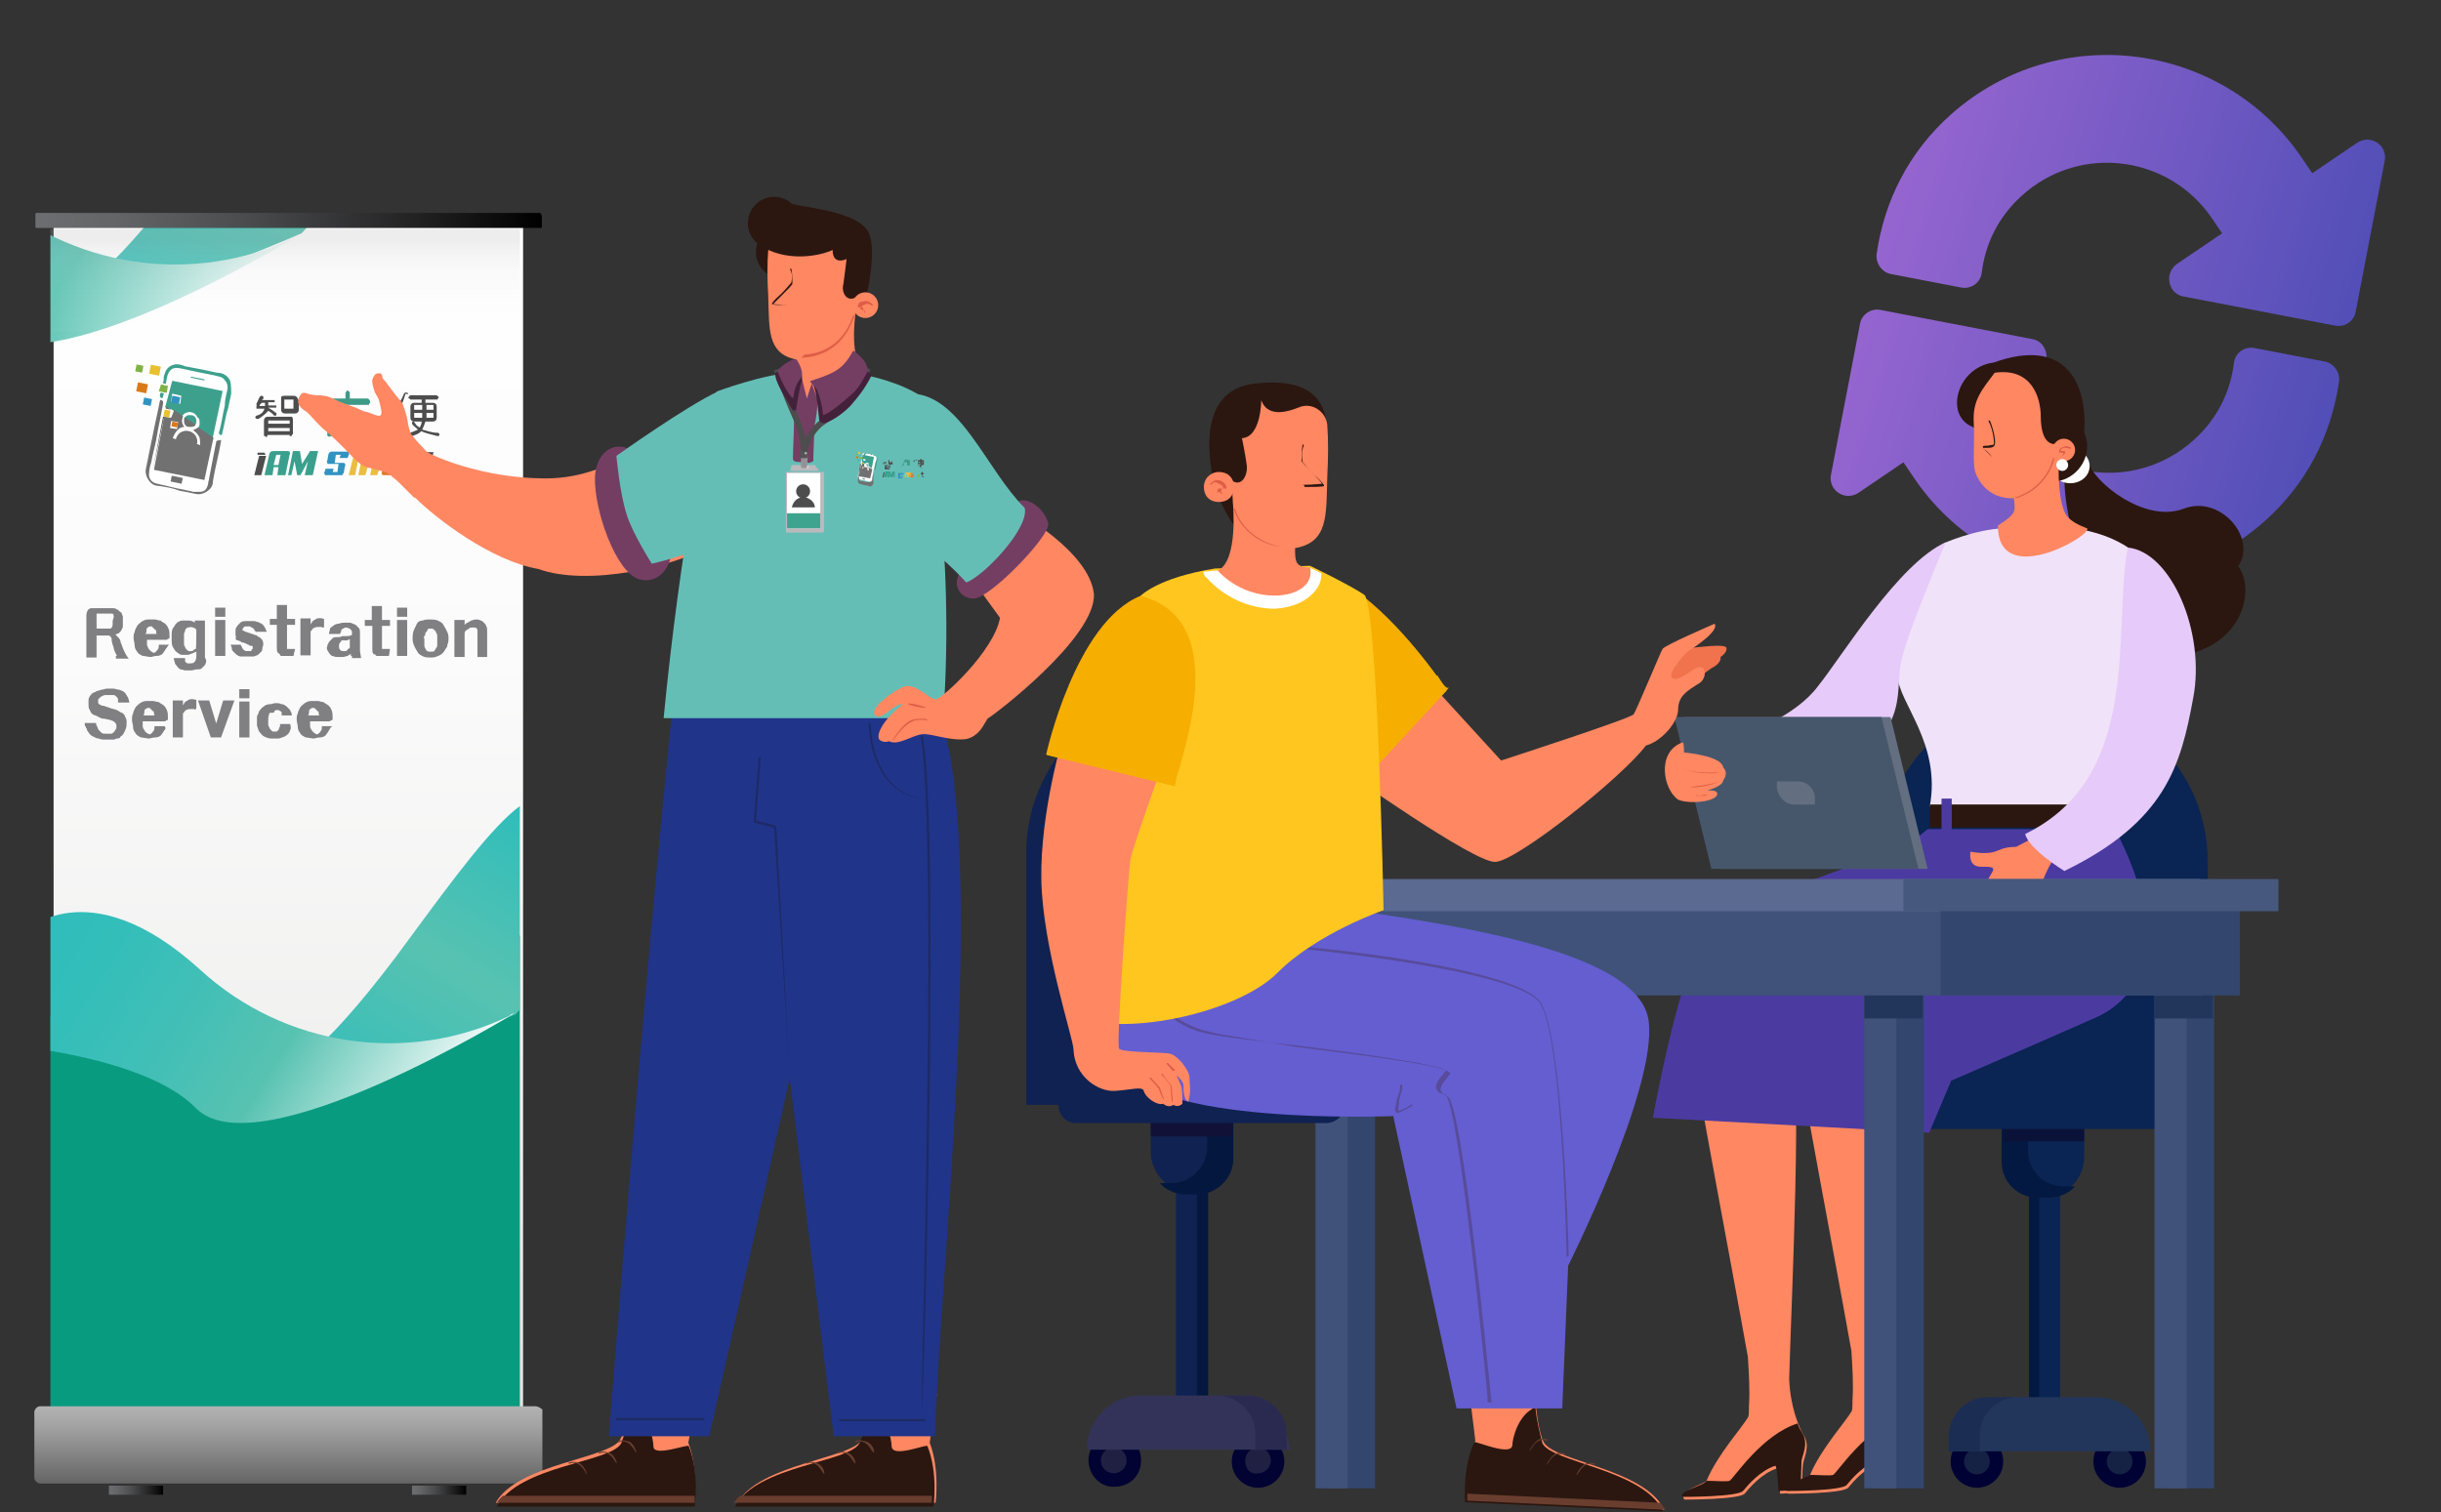 <?xml version="1.0" encoding="utf-8"?>
<!-- Generator: Adobe Illustrator 28.0.0, SVG Export Plug-In . SVG Version: 6.00 Build 0)  -->
<svg version="1.1" id="圖層_1" xmlns="http://www.w3.org/2000/svg" xmlns:xlink="http://www.w3.org/1999/xlink" x="0px" y="0px"
	 viewBox="0 0 455 282" style="enable-background:new 0 0 455 282;" xml:space="preserve">
<rect x="0" y="0" width="455" height="282" fill="#333333" stroke="none"/>
<style type="text/css">
	.st0{fill:url(#SVGID_1_);}
	.st1{fill:url(#SVGID_00000127737037656814016930000017920142740043601037_);}
	.st2{fill:#0A2453;}
	.st3{fill:#031941;}
	.st4{fill:#010234;}
	.st5{fill:#152244;}
	.st6{fill:#22365B;}
	.st7{fill:#0B1239;}
	.st8{fill:#FF8762;}
	.st9{fill:#2B1710;}
	.st10{fill:#FFFFFF;}
	.st11{fill:#F0E2F9;}
	.st12{fill:#DE5D46;}
	.st13{fill:#4B3BA1;}
	.st14{fill:#E6CAF9;}
	.st15{fill:#636F80;}
	.st16{fill:#46576C;}
	.st17{fill:#1C2D53;}
	.st18{fill:#98A290;}
	.st19{fill:#33466E;}
	.st20{fill:#405279;}
	.st21{fill:#5A6A91;}
	.st22{fill:#47587E;}
	.st23{fill:#0F2251;}
	.st24{fill:#04183F;}
	.st25{fill:#020233;}
	.st26{fill:#202042;}
	.st27{fill:#333359;}
	.st28{fill:#2A2A51;}
	.st29{fill:#111138;}
	.st30{fill:#693E2F;}
	.st31{fill:#645ED1;}
	.st32{fill:#584B9B;}
	.st33{fill:#F0734D;}
	.st34{fill:#F6AF00;}
	.st35{fill:#FFC61F;}
	.st36{fill-rule:evenodd;clip-rule:evenodd;fill:url(#SVGID_00000013187242769903155020000009172498345140930731_);}
	.st37{fill:url(#SVGID_00000183945008152722348750000001530846863371935154_);}
	.st38{clip-path:url(#SVGID_00000093157936075799250710000004614722144207704210_);fill:#099B80;}
	.st39{clip-path:url(#SVGID_00000112616820246031054530000004295926051333275583_);}
	.st40{fill:url(#SVGID_00000010289368340725702920000005266910347623150520_);}
	.st41{fill:url(#SVGID_00000018940762624288672740000012659343064353732993_);}
	.st42{fill:url(#SVGID_00000101803400987303063880000011854140261111946125_);}
	.st43{clip-path:url(#SVGID_00000068638551209593667170000006027045882983700914_);}
	.st44{fill:url(#SVGID_00000160897908776866706210000018310856538760593033_);}
	.st45{fill:url(#SVGID_00000059993652134762125720000003985626662940505257_);}
	.st46{fill:url(#SVGID_00000071557199459862272930000016694504068873564594_);}
	.st47{opacity:0.33;}
	.st48{fill:url(#SVGID_00000096035185540617335560000017850921359667094973_);}
	.st49{fill:#717171;}
	.st50{fill:#3DA08D;}
	.st51{fill:#4D4D4D;}
	.st52{fill:#80B245;}
	.st53{fill:#E9C130;}
	.st54{fill:#3093C1;}
	.st55{fill:#DB7918;}
	.st56{fill:#3E9A87;}
	.st57{fill:#3AA08D;}
	.st58{fill:#EBBD41;}
	.st59{fill:#E0792A;}
	.st60{fill:#80B244;}
	.st61{fill:#808082;}
	.st62{fill:url(#SVGID_00000096021791604620946730000007263672506191712933_);}
	.st63{fill:url(#SVGID_00000098179695122720819770000006229457665244034477_);}
	.st64{fill:url(#SVGID_00000035499329725928629770000007572842001315707282_);}
	.st65{fill:url(#SVGID_00000016055534603809144740000008901513797273835145_);}
	.st66{fill:#743E63;}
	.st67{fill:#65BEB6;}
	.st68{fill:#203489;}
	.st69{fill:#1D2A65;}
	.st70{fill:#BBB9BE;}
	.st71{fill:#E7E7E8;}
	.st72{fill:#959297;}
	.st73{fill:#7F7D80;}
	.st74{fill:#555457;}
	.st75{clip-path:url(#SVGID_00000036950640236956663850000006183371660797219484_);fill:#FFFFFF;}
	.st76{clip-path:url(#SVGID_00000021803839501437911050000003599097678022585010_);fill:#4D4D4D;}
	.st77{clip-path:url(#SVGID_00000047060080699746685680000007630555821717101487_);}
	.st78{clip-path:url(#SVGID_00000135650521038006194910000009990637064892032171_);fill:#3FA48F;}
	.st79{fill:none;stroke:#4D4D4D;stroke-width:1.129;stroke-miterlimit:10;}
	.st80{fill:#44213B;}
</style>
<g id="圖層_2_00000003066538749260449700000008946561587996744577_">
	<g>
		<g>
			<g>
				<g>
					
						<linearGradient id="SVGID_1_" gradientUnits="userSpaceOnUse" x1="304.58" y1="353.062" x2="443.482" y2="395.184" gradientTransform="matrix(1 0 0 1 0 -344)">
						<stop  offset="0" style="stop-color:#BE73DE"/>
						<stop  offset="1" style="stop-color:#514EB7"/>
					</linearGradient>
					<path class="st0" d="M439.1,58.1l5.4-28.1c0.3-1.3-0.3-2.7-1.4-3.4c-1.2-0.8-2.6-0.7-3.7,0l-8.4,5.7l-1.9-2.8
						c-14.6-21.6-45.3-26-65.4-8.2c-7.9,7-12.5,16.2-13.9,26.1c-0.2,1.7,1,3.4,2.7,3.7l13,2.5c1.9,0.4,3.7-0.9,3.9-2.8
						c0.6-4.9,2.7-9.5,6.3-13.2c10.8-11.1,28.4-9,36.6,3.1l1.9,2.8l-8.4,5.7c-1.1,0.8-1.7,2.1-1.4,3.5c0.3,1.4,1.3,2.4,2.7,2.6
						l28.1,5.4C437,61.1,438.8,59.9,439.1,58.1z"/>
				</g>
			</g>
			<g>
				<g>
					
						<linearGradient id="SVGID_00000052792392435495771620000011118495958409201310_" gradientUnits="userSpaceOnUse" x1="292.176" y1="396.135" x2="431.079" y2="438.258" gradientTransform="matrix(1 0 0 1 0 -344)">
						<stop  offset="0" style="stop-color:#BE73DE"/>
						<stop  offset="1" style="stop-color:#514EB7"/>
					</linearGradient>
					<path style="fill:url(#SVGID_00000052792392435495771620000011118495958409201310_);" d="M422.1,97.2
						c7.9-7,12.5-16.2,13.9-26.1c0.2-1.7-1-3.4-2.7-3.7l-13-2.5c-1.9-0.4-3.7,0.9-3.9,2.8c-0.6,4.9-2.7,9.5-6.3,13.2
						c-10.8,11.1-28.4,9-36.6-3.1l-1.9-2.8l8.4-5.7c1.1-0.8,1.7-2.1,1.4-3.5c-0.3-1.4-1.3-2.4-2.7-2.6l-28.1-5.4
						c-1.8-0.4-3.6,0.8-3.9,2.6l-5.4,28.1c-0.3,1.3,0.3,2.7,1.4,3.4c1.2,0.8,2.6,0.7,3.7,0l8.4-5.7l1.9,2.8
						C371.2,110.6,401.9,115.1,422.1,97.2z"/>
				</g>
			</g>
		</g>
	</g>
</g>
<g id="圖層_3_00000150084771951672468040000017517317348575835791_">
	<g id="圖層_2_00000103232319979780072730000016142019245059412408_">
		<g>
			<g>
				<g>
					<g>
						<g>
							<rect x="378.2" y="214.6" class="st2" width="5.8" height="52.8"/>
							<rect x="378.2" y="214.6" class="st3" width="1.9" height="52.8"/>
							<g>
								<ellipse class="st4" cx="368.5" cy="272.5" rx="4.9" ry="4.9"/>
								<ellipse class="st4" cx="395.1" cy="272.5" rx="4.9" ry="4.9"/>
								<circle class="st5" cx="395.1" cy="272.5" r="2.4"/>
								<circle class="st5" cx="368.5" cy="272.5" r="2.4"/>
							</g>
							<path class="st6" d="M373.5,260.5h17.2c5.4,0,10.1,4.3,10.1,10.1l0,0h-37.3l0,0C363.4,265.2,367.7,260.5,373.5,260.5z"/>
							<path class="st2" d="M380.8,223.3L380.8,223.3c4.1,0,7.7-3.2,7.7-7.7v-6.9c0-0.9-0.9-1.7-1.7-1.7H375c-0.9,0-1.7,0.9-1.7,1.7
								v6.9C373.5,219.7,376.7,223.3,380.8,223.3z"/>
							<path class="st3" d="M374.8,206.8h3.2v7.7c0,3.6,2.8,6.7,6.7,6.7h2.1l0,0c-1.1,1.3-3,2.1-4.9,2.1h-2.1
								c-3.6,0-6.7-2.8-6.7-6.7v-8.2C373.5,207.7,373.9,206.8,374.8,206.8z"/>
							<path class="st2" d="M380.8,129.8L380.8,129.8c16.7,0,30.7,13.7,30.7,30.7V207h-60.9v-46.6
								C350.5,143.5,364.2,129.8,380.8,129.8z"/>
							<rect x="373.5" y="207.7" class="st7" width="15" height="5.1"/>
							<path class="st2" d="M356.3,210.5h45.9c1.9,0,3.2-1.7,3.2-3.2l0,0c0-1.9-1.7-3.2-3.2-3.2h-45.9c-1.9,0-3.2,1.7-3.2,3.2l0,0
								C352.9,208.8,354.4,210.5,356.3,210.5z"/>
						</g>
						<g>
							<g>
								<g>
									<path class="st8" d="M318.1,276.1c1.9-4.7,6.9-10.3,7.7-11.8c0.2-0.2,0.2-1.1,0.2-2.1c0.2-3,0-6-0.2-9.2
										c-3-16.9-9.9-53-10.1-56.4l18-4.9c2.4,7.1,0.2,50.6-0.2,65.4c0.2,5.1,1.7,8.8,2.8,10.7c1.1,1.9,0,3.9-0.2,5.1
										c-0.2,1.3-0.2,5.4-0.2,5.4l-4.1,0.2c0,0-0.2-4.7-0.6-4.7c-2.8,0.9-5.1,3.6-6,4.7c-1.1,1.1-10.7,1.1-11.2,1.1
										C312.5,278.1,317.9,276.6,318.1,276.1z"/>
								</g>
								<g>
									<path class="st9" d="M318.1,276.1c1.7,0,3.6,0.2,4.3,0c0.9-0.6,6-8.6,12.7-10.7c0.2,0.9,0.6,1.3,0.9,1.9
										c1.1,1.9,0,3.9-0.2,5.1c0,1.1-0.2,5.4-0.2,5.4l-4.1,0.2c0,0-0.2-4.7-0.6-4.7c-2.8,0.9-5.1,3.6-6,4.7
										c-1.1,1.1-10.7,1.1-11.2,1.1C312.5,278.1,317.7,277,318.1,276.1z"/>
								</g>
							</g>
							<g>
								<g>
									<path class="st8" d="M337.4,275c1.9-4.7,6.9-10.3,7.7-11.8c0.2-0.2,0.2-1.1,0.2-2.1c0.2-3,0-6-0.2-9.2
										c-3-16.9-9.9-53-10.1-56.4l18-4.9c2.4,7.1,0.2,50.6-0.2,65.4c0.2,5.1,1.7,8.8,2.8,10.7c1.1,1.9,0,3.9-0.2,5.1
										c0,1.1-0.2,5.4-0.2,5.4l-4.1,0.2c0,0-0.2-4.7-0.6-4.7c-2.8,0.9-5.1,3.6-6,4.7c-1.1,1.1-10.7,1.1-11.2,1.1
										C331.9,277,337.4,275.5,337.4,275z"/>
								</g>
								<g>
									<path class="st9" d="M337.4,275c1.7,0,3.6,0.2,4.3,0c0.9-0.6,6-8.6,12.7-10.7c0.2,0.9,0.6,1.3,0.9,1.9
										c1.1,1.9,0,3.9-0.2,5.1c0,1.1-0.2,5.4-0.2,5.4l-4.1,0.2c0,0-0.2-4.7-0.6-4.7c-2.8,0.9-5.1,3.6-6,4.7
										c-1.1,1.1-10.7,1.1-11.2,1.1C331.9,277,336.8,275.5,337.4,275z"/>
								</g>
							</g>
							<g>
								<path class="st9" d="M389.3,86.3c1.1,3.6,10.3,11.2,17.6,8.6c6.9-2.8,13.9,5.4,10.3,10.7c3.2,4.1,1.1,15-11.2,16.7
									s-21-20.6-21.2-32.8C385.9,86.3,389.3,86.3,389.3,86.3z"/>
							</g>
							<g>
								<path class="st10" d="M382.3,86.9c0,1.9,1.7,3.2,3.6,3.2c1.9,0,3.6-1.3,3.6-3.2c0-1.9-1.7-3.2-3.6-3.2
									C384,83.7,382.3,85.2,382.3,86.9z"/>
							</g>
							<g>
								<path class="st11" d="M359.7,150.4h34.1c9-29.2,3.6-47.8,3.6-47.8c-4.3-3.2-9.7-3.9-9.7-3.9l-14.2-0.2
									c-5.4,0.2-11.2,2.8-11.2,2.8c-3.6,10.3-8.8,19.1-8.6,24.7C353.9,131.1,361.9,138.6,359.7,150.4z"/>
							</g>
							<g>
								<g>
									<path class="st9" d="M380.8,89.7c6,1.1,9.7-4.7,7.7-9c0.6-9-3.2-18-16.9-13.1c-6.9,0.9-9.2,9.9-3.9,12
										C375.4,86,380.8,89.7,380.8,89.7z"/>
								</g>
								<g>
									<path class="st8" d="M375.4,92.9c0.2,2.4,0.6,2.8-3,5.1c0,11.6,16.7,2.4,16.7,0.6c0-0.2-3-0.9-4.1-2.8
										C384,94,383.3,89,384,82.6c-2.4,0.9-3.6-1.3-3.6-4.9c0-3.6-1.7-9.2-8.6-8.2c-2.4,3.2-4.1,5.1-3.9,9.2
										c0.2,4.1-0.2,7.1,0.2,9C368.5,89.3,370.5,93.1,375.4,92.9z"/>
								</g>
								<g>
									<path class="st8" d="M386.8,83.9c0,1.1-0.9,2.1-2.1,2.1c-1.1,0-2.1-0.9-2.1-2.1c0-1.1,0.9-2.1,2.1-2.1
										C385.9,81.8,386.8,82.8,386.8,83.9z"/>
								</g>
								<g>
									<g>
										<path class="st9" d="M371.3,85.2L371.3,85.2C371.5,85,371.5,85,371.3,85.2c-0.6-0.9-1.3-1.3-1.7-1.7c0,0,0.2,0,0.6,0
											c0.6,0,1.1,0,1.3-0.2c0.9-0.2,0-3.6-0.6-4.9c0,0,0,0-0.2,0c-0.2,0,0,0,0,0.2c0.9,1.7,1.1,4.3,0.9,4.3
											c-0.2,0-0.9,0.2-1.1,0.2c-0.6,0-0.9,0-0.9,0.2C369.6,83.7,370.5,84.3,371.3,85.2L371.3,85.2z"/>
									</g>
								</g>
								<g>
									<circle class="st10" cx="384.4" cy="86.7" r="1.1"/>
								</g>
								<path class="st12" d="M375.8,92.9L375.8,92.9c3.6-1.1,6.2-3.9,7.1-7.3c0,0,0,0,0-0.2c0,0,0,0-0.2,0
									c-0.9,3.6-3.6,6.2-6.9,7.3C375.6,92.7,375.6,92.7,375.8,92.9C375.6,92.9,375.6,92.9,375.8,92.9z"/>
								<path class="st12" d="M384.4,85L384.4,85c0-0.2,0-0.2,0-0.2c0.2,0,0.2-0.2,0.2-0.2s0-0.2-0.2-0.2c-0.2,0-0.2,0-0.6,0l0,0
									l0,0c0-0.6,0.2-0.9,0.9-1.1c0.6-0.2,1.1,0,1.3,0.2c0,0,0,0,0,0.2c0,0,0,0-0.2,0c-0.2-0.2-0.9-0.2-1.1-0.2
									c-0.2,0-0.6,0.2-0.6,0.6c0.2,0,0.2,0,0.6,0c0.4,0,0.2,0.2,0.2,0.6C384.8,84.3,384.8,84.8,384.4,85L384.4,85z"/>
							</g>
							<g>
								<rect x="359.7" y="150" class="st9" width="34.5" height="4.3"/>
							</g>
							<g>
								<rect x="388.5" y="149.1" class="st13" width="1.9" height="6.2"/>
							</g>
							<g>
								<rect x="361.9" y="148.9" class="st13" width="1.9" height="6.2"/>
							</g>
							<g>
								<path class="st13" d="M394.3,154.7c9.9,19.1,6,30.7-3.6,35c-9.7,4.3-27,11.8-27,11.8l-4.1,9.7l-51.5-2.8
									c0,0,5.1-28.5,10.1-34.5c4.9-5.8,35-15,36-15.7c1.1-0.2,5.1-3.6,5.1-3.6h35V154.7z"/>
							</g>
							<g>
								<path class="st8" d="M375.8,157.9c-2.8,0-3.2,0.9-4.9,1.1c-1.7,0.2-3.6-0.2-3.6-0.2c-0.2,1.1,0,2.8,1.9,2.8s2.8,0,2.1,1.1
									s-3,5.4-2.4,5.8c0.6,0.2,3.6-0.2,5.4-0.2c1.7,0,4.9-0.6,5.4-1.3c0.2-0.6,1.9-5.4,3.2-6.9s-1.9-4.9-1.9-4.9L375.8,157.9z"/>
							</g>
							<g>
								<path class="st14" d="M396.6,102.1c-2.8,15.7,2.8,42.7-19.1,53.4c0.6,2.8,7.3,6.9,7.3,6.9c18.9-9.2,21.7-19.7,24-32.2
									C411.2,117.8,404.6,102.8,396.6,102.1z"/>
							</g>
							<g>
								<g>
									<path class="st14" d="M362.7,101.1c-8.8,3.9-19.3,21.2-23.8,26.8c-4.3,5.8-13.3,8.8-13.3,8.8s13.3,5.8,16.3,6
										c15-5.8,10.9-14.6,12.7-20.2C355.7,117.6,362.7,101.1,362.7,101.1z"/>
								</g>
								<g>
									<g>
										<polygon class="st15" points="313.8,133.7 352.4,133.7 359.3,162 320.7,162 										"/>
									</g>
									<g>
										<polygon class="st16" points="312.1,133.7 350.7,133.7 357.6,162 319,162 										"/>
									</g>
									<g>
										<path class="st15" d="M334.4,150h3.9v-1.1c0-1.7-1.3-3.2-3.2-3.2h-3.9v1.1C331.4,148.5,332.7,150,334.4,150z"/>
									</g>
								</g>
								<g>
									<path class="st8" d="M312.8,149.1c-2.8-1.9-4.1-9,0.9-10.7c0.2,0.2,0.2,1.9,0.2,1.9s7.1,0.6,7.3,2.8c1.1,1.1,0,2.4,0,2.4
										c0,1.1-3,1.9-3,1.9s1.9-0.2,1.9,0.6C320.1,149.5,314.9,150,312.8,149.1z"/>
								</g>
								<g>
									<g>
										<path class="st12" d="M319,144.2c-1.7,0-4.1-0.2-5.8-1.1l0,0l0,0c2.4,1.3,7.1,0.9,7.1,0.9l0,0l0,0
											C320.7,144,319.8,144.2,319,144.2z"/>
									</g>
								</g>
								<g>
									<g>
										<path class="st12" d="M315.1,146.8L315.1,146.8L315.1,146.8L315.1,146.8c0-0.2,2.8-0.2,5.4-1.1l0,0l0,0
											C318.1,146.8,315.8,146.8,315.1,146.8z"/>
									</g>
								</g>
								<g>
									<g>
										<path class="st12" d="M316.6,148.5C316.2,148.5,316.2,148.5,316.6,148.5c-0.2,0-0.2,0-0.2,0C316,148,316,148,316.6,148.5
											c-0.2-0.2,0.6,0,1.7-0.2l0,0l0,0C317.5,148,316.8,148.5,316.6,148.5z"/>
									</g>
								</g>
							</g>
						</g>
						<path class="st17" d="M370.5,260.5h5.8c-4.1,0-7.3,3.2-7.3,7.3v2.8h-5.8v-2.8C363.4,263.7,366.4,260.5,370.5,260.5z"/>
						<g>
							<path class="st18" d="M359.5,181.5L359.5,181.5c0,0,0-0.2,0-0.6c0.2-0.2,0.9-0.6,1.3-0.9c0.9-0.2,1.1-0.9,1.9-1.1
								c0.6-0.2,0.9-0.6,1.3-0.9c0.2,0,0.2,0,0.2,0l0,0c0,0.2,0,0.2,0,0.2c-0.6,0.2-0.9,0.6-1.3,0.9c-0.9,0.2-1.3,0.9-1.9,1.1
								c-0.2,0.2-0.9,0.6-1.1,0.9C359.7,181.5,359.7,181.5,359.5,181.5z"/>
						</g>
						<g>
							<path class="st18" d="M360.6,183L360.6,183c0-0.2,0-0.2,0-0.6c0.2-0.2,0.9-0.6,1.3-0.9c1.1-0.9,2.1-1.3,3.2-2.1
								c0.2,0,0.2,0,0.6,0l0,0c0,0.2,0,0.2,0,0.6c-1.1,0.9-2.1,1.3-3.2,2.1c-0.2,0.2-0.9,0.6-1.3,0.9
								C361,183.4,360.8,183.4,360.6,183z"/>
						</g>
						<g>
							<path class="st18" d="M367.7,181.7L367.7,181.7c0-0.2,0-0.2,0-0.6c0.2-0.2,0.9-0.2,1.1-0.6c0.2-0.2,0.9-0.2,1.1-0.2
								s0.2,0,0.2,0.2l0,0c0,0.2,0,0.2-0.2,0.2s-0.9,0.2-1.1,0.2C368.5,181.5,367.9,181.5,367.7,181.7
								C367.9,181.7,367.9,181.7,367.7,181.7z"/>
						</g>
						<g>
							<rect x="349.4" y="180.7" class="st19" width="9.2" height="96.8"/>
							<rect x="347.5" y="180.7" class="st20" width="6" height="96.8"/>
							<rect x="347.5" y="180.7" class="st6" width="10.9" height="9.2"/>
						</g>
						<g>
							<rect x="403.5" y="180.7" class="st19" width="9.2" height="96.8"/>
							<rect x="401.6" y="180.7" class="st20" width="6" height="96.8"/>
							<rect x="401.6" y="180.7" class="st6" width="10.9" height="9.2"/>
						</g>
						<g>
							<rect x="247.1" y="180.7" class="st19" width="9.2" height="96.8"/>
							<rect x="245.2" y="180.7" class="st20" width="6" height="96.8"/>
							<rect x="245.2" y="180.7" class="st6" width="10.9" height="9.2"/>
						</g>
						<rect x="241.1" y="166.9" class="st20" width="169.3" height="18.7"/>
						<rect x="232.5" y="163.9" class="st21" width="177.6" height="6"/>
						<rect x="361.7" y="166.9" class="st19" width="55.8" height="18.7"/>
						<rect x="354.8" y="163.9" class="st22" width="69.9" height="6"/>
					</g>
					<g>
						<path class="st23" d="M222.2,128.1L222.2,128.1c-16.9,0-30.9,13.9-30.9,30.9v47h61.8v-47C253.1,142,239.2,128.1,222.2,128.1z"
							/>
						<rect x="219.2" y="213.7" class="st23" width="5.8" height="53"/>
						<rect x="223.1" y="213.7" class="st24" width="2.1" height="53"/>
						<g>
							<ellipse class="st25" cx="234.5" cy="272.5" rx="4.9" ry="4.9"/>
							<path class="st25" d="M202.9,272.3c0-2.8,2.1-4.9,4.9-4.9s4.9,2.1,4.9,4.9s-2.1,4.9-4.9,4.9
								C205.1,277.4,202.9,275,202.9,272.3z"/>
							<circle class="st26" cx="207.6" cy="272.3" r="2.4"/>
							<path class="st26" d="M232.1,272.3c0-1.3,1.1-2.4,2.4-2.4s2.4,1.1,2.4,2.4c0,1.3-1.1,2.4-2.4,2.4
								C233.2,275,232.1,274,232.1,272.3z"/>
						</g>
						<path class="st27" d="M229.9,260.2h-17.2c-5.8,0-10.1,4.7-10.1,10.1l0,0h37.8l0,0C240,265,235.5,260.2,229.9,260.2z"/>
						<path class="st28" d="M232.5,260.2h-5.8c4.1,0,7.3,3.2,7.3,7.3v2.8h5.8v-2.8C240,263.7,236.8,260.2,232.5,260.2z"/>
						<path class="st23" d="M222.2,222.5L222.2,222.5c-4.1,0-7.7-3.6-7.7-7.7v-6.9c0-1.1,0.9-1.7,1.7-1.7H228c1.1,0,1.7,0.9,1.7,1.7
							v6.9C229.9,219.3,226.5,222.5,222.2,222.5z"/>
						<path class="st24" d="M228.2,206.2H225v7.7c0,3.6-3,6.7-6.7,6.7h-2.1l0,0c1.1,1.3,3,2.1,4.9,2.1h2.1c3.6,0,6.7-3,6.7-6.7v-8.6
							C229.9,206.8,229.3,206.2,228.2,206.2z"/>
						<rect x="214.5" y="206.8" class="st29" width="15.2" height="5.1"/>
						<path class="st23" d="M247.1,209.4h-46.6c-1.9,0-3.2-1.7-3.2-3.2l0,0c0-1.9,1.7-3.2,3.2-3.2h46.6c1.9,0,3.2,1.7,3.2,3.2l0,0
							C250.8,207.9,249,209.4,247.1,209.4z"/>
						<g>
							<g>
								<g>
									<path class="st8" d="M273.9,259.6l1.1,9c-1.9,4.9-1.7,11.2-1.7,11.2l36.9,1.7c-3.6-7.7-20.8-9-22.5-12.7
										c-1.7-3.6-1.9-14.2-1.9-14.2L273.9,259.6z"/>
								</g>
								<g>
									<path class="st9" d="M281.9,269.5c0-1.3,1.1-5.8,4.3-7.1c0.2,2.4,0.9,5.1,1.3,6.7c1.7,3.6,18.9,4.9,22.5,12.7l-36.9-1.7
										c0,0-0.6-6.2,1.7-11.2C275,268.6,281.6,271.6,281.9,269.5z"/>
								</g>
								<g>
									<path class="st30" d="M309.5,280.2c0.2,0.6,0.9,0.9,0.9,1.3l-36.9-1.7c0,0,0-0.6,0-1.3L309.5,280.2z"/>
								</g>
								<g>
									<path class="st30" d="M285.1,270.5L285.1,270.5c0.2,0,0.9-1.7,1.9-1.9c0.2-0.2,0.9,0,1.3,0h0.2v-0.2
										c-0.6-0.2-1.1-0.2-1.7,0C285.9,269,285.1,270.3,285.1,270.5C284.9,270.3,284.9,270.5,285.1,270.5L285.1,270.5z"/>
								</g>
								<g>
									<path class="st30" d="M288.3,273.1C288.3,273.1,288.7,273.1,288.3,273.1c0.2,0,0.9-1.7,1.9-1.9c0.2-0.2,0.9,0,1.3,0h0.2
										V271c-0.6-0.2-1.1-0.2-1.7,0C289.2,271.4,288.3,272.9,288.3,273.1C288.1,272.9,288.1,273.1,288.3,273.1L288.3,273.1z"/>
								</g>
								<g>
									<path class="st30" d="M293.9,275C294.1,275,294.1,275,293.9,275c0.2,0,0.9-1.7,1.9-1.9c0.2-0.2,0.9,0,1.3,0h0.2v-0.2
										c-0.6-0.2-1.1-0.2-1.7,0C294.7,273.3,293.9,274.6,293.9,275C293.7,274.6,293.7,275,293.9,275L293.9,275z"/>
								</g>
							</g>
							<g>
								<path class="st31" d="M250.1,162l2.1,7.7c21.9,3.2,53.4,8.2,55.1,20.6c1.7,12.4-15,45.7-15,45.7l-1.1,26.6h-19.7l-11.8-54.5
									c0,0-46.6,1.9-50.6-10.1c-4.1-12.2-4.3-26-4.3-26l26.2-16.7L250.1,162z"/>
							</g>
							<g>
								<g>
									<path class="st32" d="M292.2,234.3L292.2,234.3c0,0,0.2,0,0.2-0.2c0-1.7-1.1-40.1-5.1-47s-44.2-10.7-45.9-10.7
										c0,0-0.2,0-0.2,0.2c0,0,0,0.2,0.2,0.2s41.6,3.9,45.7,10.3c4.1,6.4,4.9,46.1,4.9,46.8C291.9,234.1,291.9,234.3,292.2,234.3z
										"/>
								</g>
							</g>
							<g>
								<g>
									<path class="st32" d="M260.4,207.5c0.6,0,2.1-0.9,2.8-1.3c0,0,0.2-0.2,0-0.2c0,0-0.2-0.2-0.2,0c-0.9,0.6-1.9,1.1-2.4,1.1
										c0-0.2,0.2-1.1,0.2-1.9c0.2-1.1,0.6-1.9,0.6-2.8c0,0,0-0.2-0.2-0.2c0,0-0.2,0-0.2,0.2c0,0.6-0.2,1.7-0.6,2.4
										c-0.2,1.7-0.6,2.1-0.2,2.4C260.2,207.5,260.2,207.5,260.4,207.5L260.4,207.5z"/>
								</g>
							</g>
							<g>
								<g>
									<path class="st32" d="M277.8,261.5L277.8,261.5c0.2,0,0.2,0,0.2-0.2c-0.6-5.8-5.4-55.6-8.2-56.9c-0.9-0.2-1.1-0.9-1.3-1.1
										c0-0.6,0.2-1.1,0.9-1.9c0.2-0.2,0.6-0.9,0.9-1.1v-0.2c-0.6-1.3-11.8-2.8-28.7-4.9c-7.1-1.3-13.3-2.1-16.1-2.8
										c-7.7-1.7-12.9-7.9-12.9-15.7c0,0,0-0.2-0.2-0.2c0,0-0.2,0-0.2,0.2c0,7.9,5.4,14.8,13.3,16.1c2.8,0.6,9,1.3,15.9,2.1
										c10.9,1.3,27.2,3.6,28.1,4.7c-0.2,0.2-0.6,0.9-0.9,1.1c-0.6,0.9-1.1,1.7-0.9,2.1c0,0.6,0.6,1.1,1.7,1.3
										c1.9,0.9,5.8,34.5,7.9,56.6C277.1,261.5,277.4,261.5,277.8,261.5z"/>
								</g>
							</g>
							<g>
								<path class="st33" d="M314.9,120.8c1.1,0,6.7-0.9,6.9,0s-1.1,1.7-1.1,1.7c0.2,0.9-0.9,1.7-1.7,2.1c-0.9,0.6-2.8,2.1-3.2,2.4
									c-0.2,0.2-4.9,1.1-4.9,1.1s-0.9-1.1-0.9-1.7s1.9-4.7,1.9-4.7C312.5,121.7,314.9,120.8,314.9,120.8z"/>
							</g>
							<g>
								<path class="st8" d="M267.1,127.9l12.7,13.9c0,0,23.8-7.7,24.7-8.6c0.6-0.9,5.1-11.8,5.4-12.2c0.2-0.6,9.7-4.7,9.7-4.7
									c0.9,1.3-3.6,4.3-4.9,5.1c-1.1,0.9-4.3,4.7-2.8,5.1c1.3,0.6,4.1-2.4,5.1-2.1c1.1,0.2,1.1,2.4-0.6,3.2
									c-1.7,1.1-3.6,2.1-3.6,4.7c0,2.4-3.2,6-6,6.7c-4.3,5.8-24.2,21.7-28.1,21.7c-3.9,0.2-27.7-16.7-27.7-16.7L267.1,127.9z"/>
							</g>
							<g>
								<path class="st34" d="M254,111.1c8.6,6.7,15.7,17.6,15.7,17.6l-16.3,17.6C240.2,137.5,231.2,111.1,254,111.1z"/>
							</g>
							<g>
								<path class="st34" d="M267.9,125.9c-3.2,2.8-12.7,11.6-18.2,16.7c1.1,1.1,2.4,2.4,4.1,3.2l16.3-17.6
									C269.6,128.5,269,127.7,267.9,125.9z"/>
							</g>
							<g>
								<path class="st35" d="M226.5,106c-10.7,1.7-13.9,5.1-13.9,5.1c-15.9,18.9-14.8,75.7-13.9,77.9c10.1,4.9,32.2-0.2,39.5-7.7
									c7.3-7.3,19.7-11.6,19.7-11.6s-1.1-56.9-3.6-58.8c-2.8-1.9-10.1-5.4-10.1-5.4L226.5,106z"/>
							</g>
							<g>
								<path class="st10" d="M245.2,110.1c0.9-1.1,1.1-2.1,1.1-3.2c-1.7-0.9-2.4-1.1-2.4-1.1l-17.2,0.6c-0.9,0-1.7,0.2-2.4,0.2
									c0,0.2,0.2,0.9,0.6,1.1c3.2,3.6,7.9,5.8,12.7,5.8C240.9,113.3,243.5,112.2,245.2,110.1z"/>
							</g>
							<g>
								<g>
									<path class="st9" d="M247.3,80.3c0-5.8-3.2-9.9-13.3-8.8c-10.1,1.1-9,12.2-7.9,17.8c1.1,5.1,4.3,9.2,4.3,9.2L247.3,80.3z"
										/>
								</g>
								<g>
									<path class="st8" d="M242,76c2.4-1.1,5.1,0.6,5.4,3.2c0.2,2.8,0.2,6,0,9.7c-0.2,7.3,0.2,12.2-6,13.3c0,2.4,0,3.6,2.8,3.6
										c1.3,6-10.7,7.7-17.2,0.6c3.9-1.9,2.8-12.7,2.8-12.7l-0.2-4.1c1.9,1.3,3-1.1,2.8-2.8c-0.2-1.7-0.9-5.1-0.9-5.1
										c3.6-0.2,3.6-7.1,3.6-7.1C236.4,78.3,240.9,76.4,242,76z"/>
								</g>
								<g>
									<path class="st8" d="M224.4,90.8c0,1.7,1.1,2.8,2.8,2.8s2.8-1.1,2.8-2.8s-1.1-2.8-2.8-2.8C225.9,88,224.4,89,224.4,90.8z"
										/>
								</g>
								<g>
									<g>
										<path class="st12" d="M227.8,92.1L227.8,92.1c0.2-0.2,0.2-0.2,0-0.2c-0.2,0-0.2-0.2-0.2-0.2s0-0.2,0.2-0.6
											c0.2-0.2,0.2,0,0.6,0c0,0,0,0,0.2,0c0,0,0,0,0-0.2c0-0.6-0.6-1.1-1.1-1.3c-0.9-0.2-1.3,0-1.9,0.6v0.2h0.2
											c0.2-0.6,1.1-0.6,1.3-0.2c0.2,0,0.9,0.2,0.9,0.9c-0.2,0-0.6,0-0.9,0c-0.2,0.2-0.2,0.6-0.2,0.9
											C227.2,91.4,227.2,91.8,227.8,92.1L227.8,92.1z"/>
									</g>
								</g>
								<g>
									<g>
										<path class="st9" d="M243.2,90.8L243.2,90.8c1.1,0,3.6,0,3.6-0.2l0,0c0-0.2-0.2-0.6-1.9-2.1c-0.9-0.9-1.9-2.1-2.1-2.4
											c-0.2-0.9-0.2-1.9,0.2-3v-0.2h-0.2c-0.2,1.1-0.2,2.1-0.2,3c0,0.2,0.9,1.1,2.1,2.4c0.9,0.9,1.7,1.7,1.7,1.9
											c-0.2,0-1.9,0.2-3.6,0.2C243,90.3,243,90.3,243.2,90.8L243.2,90.8z"/>
									</g>
								</g>
								<path class="st12" d="M239,101.9L239,101.9C239.2,101.9,239.2,101.9,239,101.9C239.2,101.7,239,101.7,239,101.9
									c-3.2-0.2-7.7-3-8.8-7.1c0,0,0,0-0.2,0c0,0,0,0,0,0.2C231.2,98.9,235.5,101.9,239,101.9z"/>
							</g>
							<g>
								<g>
									<path class="st8" d="M198.2,137.1c0,0-4.3,14.2-4.1,26.8c0.2,12.7,6,29.8,6,31.8c0.2,5.1,4.7,7.9,7.7,7.7
										c3.2-0.2,5.1-0.9,5.4,0c0.2,1.1,2.4,2.8,3.6,2.4c1.1,0.9,1.9,0.2,1.9,0.2c0.9,0.6,1.7-0.2,1.7-0.2s0-2.8-0.2-3.2
										c-0.2-0.6-0.9-2.1-0.9-2.1s1.3,1.1,1.3,1.9c0,0.6,0,2.8,0.9,3c0.6-1.9,0.2-3.6,0.2-4.7c0-0.9-2.1-4.1-3.9-4.3
										c-1.7-0.2-9-0.2-9.2-0.9c-0.6-0.6,1.7-32.2,2.1-35.2c0.6-3,6.7-19.7,6.7-19.7L198.2,137.1z"/>
								</g>
								<g>
									<path class="st34" d="M212.6,111.1c-12.2,4.9-17.6,29.6-17.6,29.6l23.8,5.8C222,136.5,228.4,115.2,212.6,111.1z"/>
								</g>
								<g>
									<path class="st34" d="M220.1,142.7l-23.8-6c-0.9,2.4-1.1,4.1-1.1,4.1l23.8,5.8C219.2,145.5,219.4,144,220.1,142.7z"/>
								</g>
								<g>
									<g>
										<path class="st12" d="M218.6,199.7L218.6,199.7l-1.1-1.3v-0.2h0.2l1.1,1.1C219.2,199.5,219.2,199.5,218.6,199.7
											C219,199.7,219,199.7,218.6,199.7z"/>
									</g>
								</g>
								<g>
									<g>
										<path class="st12" d="M218.4,205.3c0,0-0.2-2.4-0.2-2.8c0-0.2-0.9-1.3-1.7-2.1v-0.2h0.2c0.2,0.6,1.7,2.1,1.7,2.4
											c0,0.2,0.2,2.8,0.2,2.8H218.4z"/>
									</g>
								</g>
								<g>
									<g>
										<path class="st12" d="M216.9,204.9L216.9,204.9c-0.2,0-0.9-1.7-0.9-1.9c0,0-0.9-1.1-1.7-1.9v-0.2h0.2
											c0.2,0.2,1.7,1.9,1.7,1.9l0.6,1.7C217.1,204.9,216.9,204.9,216.9,204.9L216.9,204.9z"/>
									</g>
								</g>
							</g>
						</g>
					</g>
				</g>
				<g>
					<g>
						<g>
							
								<linearGradient id="SVGID_00000041986533652746986980000015931707261752826286_" gradientUnits="userSpaceOnUse" x1="43.11" y1="346.153" x2="43.11" y2="512.098" gradientTransform="matrix(1.007 0 0 -1.332 10.062 723.544)">
								<stop  offset="0" style="stop-color:#FFFFFF"/>
								<stop  offset="0.368" style="stop-color:#FBFBFB"/>
								<stop  offset="0.751" style="stop-color:#EFEFEE"/>
								<stop  offset="1" style="stop-color:#E3E3E2"/>
							</linearGradient>
							
								<rect x="10" y="41.6" style="fill-rule:evenodd;clip-rule:evenodd;fill:url(#SVGID_00000041986533652746986980000015931707261752826286_);" width="86.9" height="221"/>
							
								<linearGradient id="SVGID_00000116218399228569759240000014570272791929579942_" gradientUnits="userSpaceOnUse" x1="9242.241" y1="9261.857" x2="9463.213" y2="9261.857" gradientTransform="matrix(0 1 1 0 -9208.045 -9200.606)">
								<stop  offset="0" style="stop-color:#FFFFFF"/>
								<stop  offset="0.368" style="stop-color:#FBFBFB"/>
								<stop  offset="0.751" style="stop-color:#EFEFEE"/>
								<stop  offset="1" style="stop-color:#E3E3E2"/>
							</linearGradient>
							
								<rect x="10" y="41.6" style="fill:url(#SVGID_00000116218399228569759240000014570272791929579942_);" width="87.5" height="221"/>
							<g>
								<g>
									<g>
										<g>
											<g>
												<g>
													<g>
														<g>
															<defs>
																
																	<rect id="SVGID_00000074402700492764515770000016918046153077754246_" x="9.4" y="41.6" width="87.5" height="221"/>
															</defs>
															<clipPath id="SVGID_00000021818356898380878820000017070403568895869366_">
																<use xlink:href="#SVGID_00000074402700492764515770000016918046153077754246_"  style="overflow:visible;"/>
															</clipPath>
															<path style="clip-path:url(#SVGID_00000021818356898380878820000017070403568895869366_);fill:#099B80;" d="
																M7.3,188.4v80h92.5v-98.3C99.9,169.9,72.7,219.3,7.3,188.4z"/>
														</g>
													</g>
												</g>
											</g>
										</g>
									</g>
								</g>
								<g>
									<g>
										<g>
											<g>
												<g>
													<g>
														<g>
															<defs>
																
																	<rect id="SVGID_00000123408065480502229640000011606172528049426063_" x="9.4" y="41.6" width="87.5" height="221"/>
															</defs>
															<clipPath id="SVGID_00000035491367197688241940000008614797434574126472_">
																<use xlink:href="#SVGID_00000123408065480502229640000011606172528049426063_"  style="overflow:visible;"/>
															</clipPath>
															<g style="clip-path:url(#SVGID_00000035491367197688241940000008614797434574126472_);">
																<g>
																	
																		<linearGradient id="SVGID_00000075145031139554657170000014438055966406975360_" gradientUnits="userSpaceOnUse" x1="5437.593" y1="178.895" x2="5476.696" y2="178.895" gradientTransform="matrix(0.847 0.532 0.532 -0.847 -4603.405 -2586.195)">
																		<stop  offset="0" style="stop-color:#D32027"/>
																		<stop  offset="0.236" style="stop-color:#D82126"/>
																		<stop  offset="0.505" style="stop-color:#E52325"/>
																		<stop  offset="0.611" style="stop-color:#ED2424"/>
																		<stop  offset="1" style="stop-color:#F27475"/>
																	</linearGradient>
																	<path style="fill:url(#SVGID_00000075145031139554657170000014438055966406975360_);" d="M100.4,148.5
																		c0,0,32.2-6.2,33-2.8c1.1,3.6-17.6,36-10.9,38.2c6.9,2.1-20,3.6-23.6,0C95.4,180.4,100.4,148.5,100.4,148.5z"/>
																	
																		<linearGradient id="SVGID_00000122707473594175224740000006422794889237279904_" gradientUnits="userSpaceOnUse" x1="5440.162" y1="185.188" x2="5440.162" y2="114.286" gradientTransform="matrix(0.847 0.532 0.532 -0.847 -4603.405 -2586.195)">
																		<stop  offset="2.877870e-02" style="stop-color:#2EBDBB"/>
																		<stop  offset="0.483" style="stop-color:#58C2B1"/>
																		<stop  offset="1" style="stop-color:#2EBDBB"/>
																	</linearGradient>
																	<path style="fill:url(#SVGID_00000122707473594175224740000006422794889237279904_);" d="M51.9,200
																		c0,0,1.9,0,6-3.6c3.6-3,8.8-8.6,15.9-18c15.7-21.2,30.2-42.5,31.5-20.8c1.3,21.7-9.2,31.5-9.2,31.5
																		S52.5,207.9,51.9,200z"/>
																	
																		<linearGradient id="SVGID_00000085222609241233913050000000302890754844964533_" gradientUnits="userSpaceOnUse" x1="5368.063" y1="117.353" x2="5455.455" y2="117.353" gradientTransform="matrix(0.847 0.532 0.532 -0.847 -4603.405 -2586.195)">
																		<stop  offset="0" style="stop-color:#2EBDBB"/>
																		<stop  offset="0.18" style="stop-color:#33BEBA"/>
																		<stop  offset="0.386" style="stop-color:#41BFB7"/>
																		<stop  offset="0.603" style="stop-color:#57C2B1"/>
																		<stop  offset="0.611" style="stop-color:#58C2B1"/>
																		<stop  offset="1" style="stop-color:#FFFFFF"/>
																	</linearGradient>
																	<path style="fill:url(#SVGID_00000085222609241233913050000000302890754844964533_);" d="M96.1,188.8
																		c-0.2,0.2-0.9,0.2-1.1,0.6c-19.1,9.2-42,5.8-57.7-8.6c-21-19.1-33-6.9-33-6.9l-14.6,20c0,0,35.2,0.9,46.8,12.7
																		C48,218.4,96.1,188.8,96.1,188.8z"/>
																</g>
															</g>
														</g>
													</g>
												</g>
											</g>
										</g>
									</g>
								</g>
								<g>
									<g>
										<g>
											<g>
												<g>
													<g>
														<g>
															<defs>
																
																	<rect id="SVGID_00000119812804024572310620000016783887328045027981_" x="9.4" y="41.6" width="87.5" height="221"/>
															</defs>
															<clipPath id="SVGID_00000029026155815298517070000012847938786586017170_">
																<use xlink:href="#SVGID_00000119812804024572310620000016783887328045027981_"  style="overflow:visible;"/>
															</clipPath>
															<g style="clip-path:url(#SVGID_00000029026155815298517070000012847938786586017170_);">
																<g>
																	
																		<linearGradient id="SVGID_00000034807563050568379490000004173757970760656824_" gradientUnits="userSpaceOnUse" x1="5326.752" y1="280.587" x2="5365.856" y2="280.587" gradientTransform="matrix(0.847 0.532 0.532 -0.847 -4603.405 -2586.195)">
																		<stop  offset="0" style="stop-color:#D32027"/>
																		<stop  offset="0.236" style="stop-color:#D82126"/>
																		<stop  offset="0.505" style="stop-color:#E52325"/>
																		<stop  offset="0.611" style="stop-color:#ED2424"/>
																		<stop  offset="1" style="stop-color:#F27475"/>
																	</linearGradient>
																	<path style="fill:url(#SVGID_00000034807563050568379490000004173757970760656824_);" d="M60.2,3.2
																		c0,0,32.2-6.2,33-2.8c0.9,3.6-17.6,36-10.9,38.2c6.9,2.1-20,3.6-23.6,0C55.5,35.6,60.2,3.2,60.2,3.2z"/>
																	
																		<linearGradient id="SVGID_00000085217448298956388940000011853762650297295038_" gradientUnits="userSpaceOnUse" x1="5329.252" y1="286.895" x2="5329.252" y2="215.904" gradientTransform="matrix(0.847 0.532 0.532 -0.847 -4603.405 -2586.195)">
																		<stop  offset="2.877870e-02" style="stop-color:#2EBDBB"/>
																		<stop  offset="0.483" style="stop-color:#58C2B1"/>
																		<stop  offset="1" style="stop-color:#2EBDBB"/>
																	</linearGradient>
																	<path style="fill:url(#SVGID_00000085217448298956388940000011853762650297295038_);" d="M12.2,54.9
																		c0,0,1.9,0,6-3.6c3.6-3,8.8-8.6,15.9-18C49.7,12,64.3-9.2,65.6,12.2c1.1,21.5-9.4,31.3-9.4,31.3
																		S12.4,62.7,12.2,54.9z"/>
																	
																		<linearGradient id="SVGID_00000175284687657234872030000004509929421928783008_" gradientUnits="userSpaceOnUse" x1="5257.029" y1="219.102" x2="5344.602" y2="219.102" gradientTransform="matrix(0.847 0.532 0.532 -0.847 -4603.405 -2586.195)">
																		<stop  offset="0" style="stop-color:#2EBDBB"/>
																		<stop  offset="0.18" style="stop-color:#33BEBA"/>
																		<stop  offset="0.386" style="stop-color:#41BFB7"/>
																		<stop  offset="0.603" style="stop-color:#57C2B1"/>
																		<stop  offset="0.611" style="stop-color:#58C2B1"/>
																		<stop  offset="1" style="stop-color:#FFFFFF"/>
																	</linearGradient>
																	<path style="fill:url(#SVGID_00000175284687657234872030000004509929421928783008_);" d="M56.2,43.6
																		c-0.2,0.2-0.9,0.2-1.1,0.6C36,53.4,13.1,50-2.6,35.6c-21-19.1-33-6.9-33-6.9l-14.8,20c0,0,35.2,0.9,46.8,12.7
																		S56.2,43.6,56.2,43.6z"/>
																</g>
															</g>
														</g>
													</g>
												</g>
											</g>
										</g>
									</g>
								</g>
							</g>
							<g class="st47">
								
									<linearGradient id="SVGID_00000091695843004492518720000005527259912540893344_" gradientUnits="userSpaceOnUse" x1="53.169" y1="-2165.115" x2="53.169" y2="-2192.461" gradientTransform="matrix(1 0 0 -1 0 -2128)">
									<stop  offset="0.283" style="stop-color:#B2B3B3;stop-opacity:0.7"/>
									<stop  offset="0.372" style="stop-color:#C6C7C7;stop-opacity:0.613"/>
									<stop  offset="0.515" style="stop-color:#DFDFDF;stop-opacity:0.474"/>
									<stop  offset="0.663" style="stop-color:#F1F1F1;stop-opacity:0.329"/>
									<stop  offset="0.82" style="stop-color:#FCFCFC;stop-opacity:0.175"/>
									<stop  offset="1" style="stop-color:#FFFFFF;stop-opacity:0"/>
								</linearGradient>
								
									<rect x="9.4" y="42.7" style="fill:url(#SVGID_00000091695843004492518720000005527259912540893344_);" width="87.5" height="19.1"/>
							</g>
						</g>
						<g>
							<g>
								<g>
									<g>
										<path class="st10" d="M40.7,70l-7.3-1.5c-1.3-0.2-2.4,0.6-2.8,1.7L30,73.8l0,0l-0.2,1.5l0,0L27.2,88
											c-0.2,1.3,0.6,2.4,1.7,2.8l7.3,1.5c1.3,0.2,2.4-0.6,2.8-1.7l1.5-6.9l0,0l1.7-7.9l0,0l0.6-3C42.9,71.5,42,70.2,40.7,70z"/>
									</g>
									<path class="st49" d="M40.3,82.4c-0.4,2.1-0.9,4.5-1.3,6.7c0,0.4-0.2,0.6-0.2,1.1c-0.2,0.9-0.6,1.5-1.5,1.5
										c-0.4,0-0.9,0-1.3,0c-0.6-0.2-1.1-0.2-1.7-0.4c-1.3-0.2-2.8-0.6-4.1-0.9c-0.2,0-0.6-0.2-0.9-0.2c-1.1-0.2-1.7-1.1-1.5-2.1
										c0-0.6,0.2-1.3,0.4-1.9c0.2-1.3,0.6-2.6,0.9-4.1c0.4-2.4,0.9-4.5,1.3-6.9c0,0,0,0,0-0.2c0-0.4-0.6-0.6-0.6-0.2
										c-0.4,2.1-0.9,4.1-1.3,6.2c-0.4,2.1-0.9,4.3-1.3,6.4c-0.2,0.9,0.2,1.9,0.9,2.6c0.4,0.4,0.9,0.6,1.5,0.6
										c1.3,0.2,2.6,0.4,3.9,0.9c1.1,0.2,2.1,0.4,3,0.6c0.9,0.2,1.9-0.2,2.6-0.9c0.4-0.4,0.6-0.9,0.6-1.5c0.4-2.6,1.1-4.9,1.5-7.5
										V82C40.9,82.2,40.3,82,40.3,82.4z"/>
									<path class="st50" d="M42.9,71c-0.4-0.9-1.3-1.5-2.4-1.5c-0.9-0.2-1.9-0.4-2.8-0.6c-1.1-0.2-2.1-0.4-3.2-0.6
										C33.9,68,33,67.8,32.4,68c-0.9,0.2-1.5,0.9-1.7,1.7c-0.2,0.4-0.2,0.9-0.2,1.1s0,0.4-0.2,0.6l0.6,0.2l0,0
										c0.2-0.9,0.2-1.9,0.9-2.6c0.6-0.6,1.5-0.4,2.4-0.2c0.9,0.2,1.9,0.4,2.8,0.6c1.1,0.2,1.9,0.4,3,0.6c0.6,0.2,1.5,0.2,1.9,0.9
										c0.6,0.6,0.6,1.5,0.4,2.1c-0.2,0.9-0.4,1.7-0.4,2.6c-0.4,1.7-0.6,3.4-1.1,5.1c0,0.4,0.6,0.6,0.6,0.2
										c0.4-1.5,0.6-3.2,1.1-4.7c0.2-0.9,0.4-1.9,0.6-2.8C43.1,72.7,43.1,71.9,42.9,71z"/>
									<path class="st50" d="M29.8,73.8c0,0.4,0.6,0.6,0.6,0.2c0-0.2,0-0.4,0.2-0.6L30,73.2C29.8,73.4,29.8,73.6,29.8,73.8z"/>
									<path class="st50" d="M32.1,76.4L32.1,76.4l1.7,1.3c0.2-0.2,0.4-0.4,0.6-0.6c0.4-0.2,0.9-0.4,1.3-0.2
										c0.4,0,0.9,0.4,1.1,0.9c0.4,0.2,0.4,0.6,0.4,1.3l0,0c0,0.2-0.2,0.6-0.4,0.9l2.8,1.9l1.9-9l-9.4-1.9l-1.3,4.9L32.1,76.4
										L32.1,76.4z M32.1,73.4l1.7,0.4l-0.2,1.5l-1.7-0.4L32.1,73.4z"/>
									<path class="st50" d="M36.6,78.7c0-0.4,0-0.6-0.2-0.9c-0.2-0.2-0.4-0.4-0.9-0.4h-0.2c-0.2,0-0.4,0-0.6,0.2
										c-0.2,0.2-0.4,0.2-0.4,0.4l1.9,1.3C36.4,79.2,36.6,79,36.6,78.7L36.6,78.7z"/>
									<polygon class="st51" points="39.7,81.5 39.7,81.5 37.9,89.5 									"/>
									<polygon class="st51" points="30.6,77.7 30.4,77.7 28.5,87.5 									"/>
									<polygon class="st51" points="30.9,76.2 31.1,75.7 31.1,75.7 									"/>
									<path class="st49" d="M36.4,80c-0.2,0-0.2,0.2-0.4,0.2c0.2,0.2,0.6,0.4,0.9,0.9c0.4,0.4,0.4,1.1,0.4,1.9l-0.6-0.2
										c0.2-0.6,0-1.1-0.2-1.5c-0.2-0.4-0.9-0.9-1.3-0.9c-0.6-0.2-1.1,0-1.5,0.2s-0.9,0.9-0.9,1.3l-0.6-0.2
										c0.2-0.6,0.6-1.3,1.1-1.7c0.2-0.2,0.6-0.4,1.1-0.4l-0.2-0.2c-0.2-0.4-0.4-0.9-0.2-1.3c0-0.2,0-0.4,0.2-0.4l-1.7-1.3
										l-0.6,1.5l-1.3-0.2l-1.9,9.9l9.4,1.9l1.7-7.9l-2.8-1.9C36.6,79.8,36.6,80,36.4,80z M31.9,78.5l1.3,0.2L33,80l-1.3-0.2
										L31.9,78.5z"/>
									<polygon class="st49" points="31.9,76.4 30.9,75.7 30.9,76.2 									"/>
									<path class="st49" d="M34.3,78.3c0,0.4,0,0.6,0.2,0.9s0.4,0.4,0.9,0.4c0.4,0,0.6,0,0.9-0.2l0.2-0.2l-1.9-1.3
										C34.3,78.1,34.3,78.1,34.3,78.3z"/>
									
										<rect x="36.7" y="69.3" transform="matrix(0.201 -0.98 0.98 0.201 -39.748 92.452)" class="st50" width="0.2" height="2.6"/>
									
										<rect x="32.4" y="88.4" transform="matrix(0.201 -0.98 0.98 0.201 -61.349 103.758)" class="st49" width="1.1" height="2.1"/>
									
										<rect x="25.3" y="68.1" transform="matrix(0.197 -0.981 0.981 0.197 -46.585 80.635)" class="st52" width="1.3" height="1.3"/>
									
										<rect x="28" y="68.1" transform="matrix(0.197 -0.981 0.981 0.197 -44.535 83.722)" class="st53" width="1.7" height="1.9"/>
									<polygon class="st52" points="30.9,71.9 30.2,71.7 30,71.7 29.6,73 30,73 30.6,73.2 31.1,73.2 31.3,71.9 									"/>
									
										<rect x="32.1" y="73.8" transform="matrix(0.196 -0.981 0.981 0.196 -46.807 92.072)" class="st54" width="1.3" height="1.5"/>
									
										<rect x="25.6" y="71.4" transform="matrix(0.197 -0.981 0.981 0.197 -49.7 84.002)" class="st55" width="1.7" height="1.9"/>
									
										<rect x="26.8" y="74.1" transform="matrix(0.197 -0.981 0.981 0.197 -51.358 87.091)" class="st54" width="1.3" height="1.5"/>
									
										<rect x="30.4" y="76.6" transform="matrix(0.2 -0.98 0.98 0.2 -50.702 92.1)" class="st53" width="1.3" height="1.1"/>
									
										<rect x="32.1" y="78.6" transform="matrix(0.196 -0.981 0.981 0.196 -51.463 95.566)" class="st55" width="0.9" height="1.1"/>
								</g>
							</g>
							<g>
								<g>
									<g>
										<path class="st51" d="M50,76.6L50,76.6L50,76.6c0.4,0.2,0.9,0.6,1.1,0.9h0.2c0.2,0,0.2,0,0.2-0.2c0,0,0.2-0.2,0-0.2
											c0,0,0-0.2-0.2-0.2c-0.4-0.4-0.9-0.6-1.3-0.9l0,0l0,0h1.3h0.2v-0.2v-0.2h-0.2H50l0,0l0,0v-0.2v-0.4l0,0l0,0H51h0.2v-0.2
											v-0.2H51h-2.1c0-0.2,0-0.2,0.2-0.2V74l-0.2-0.2l0,0h-0.2L48.4,74c-0.2,0.4-0.4,0.9-0.6,1.3v0.2c0,0,0,0.2,0.2,0.2h0.2
											c0.2,0,0.2,0,0.2-0.2c0.2-0.2,0.2-0.2,0.4-0.4l0,0h0.6l0,0l0,0v0.4v0.2l0,0l0,0H48h-0.2V76v0.2H48h1.3
											c-0.2,0.6-0.6,1.1-1.5,1.3l-0.2,0.2v0.2l0.2,0.2c0,0,0,0,0.2,0h0.2C49.1,77.5,49.7,77,50,76.6z"/>
										<path class="st51" d="M54,77.7H50c-0.2,0-0.4,0-0.6,0.2c-0.2,0.2-0.2,0.4-0.2,0.6v2.6c0,0.2,0,0.2,0.2,0.2l0.2,0.2l0,0
											c0,0,0.2,0,0.2-0.2c0,0,0-0.2,0.2-0.2H54v0.2h0.2l0,0c0.2,0,0.2,0,0.2-0.2l0.2-0.2v-2.6c0-0.2,0-0.4-0.2-0.6
											C54.5,77.7,54.2,77.7,54,77.7z M50,79.8L50,79.8L50,79.8H54l0,0l0,0v0.6l0,0l0,0H50l0,0l0,0V79.8z M50,79v-0.6l0,0l0,0H54
											l0,0l0,0V79l0,0l0,0H50C50,79.2,50,79.2,50,79C50,79.2,50,79.2,50,79z"/>
										<path class="st51" d="M55.3,74c-0.2-0.2-0.4-0.2-0.6-0.2H53c-0.2,0-0.4,0-0.6,0.2c0,0.2,0,0.4,0,0.6v1.7
											c0,0.2,0,0.4,0.2,0.6c0.2,0.2,0.4,0.2,0.6,0.2h1.7c0.2,0,0.4,0,0.6-0.2c0.2-0.2,0.2-0.4,0.2-0.6v-1.7
											C55.5,74.5,55.5,74.2,55.3,74z M53,74.5C53,74.5,53.2,74.5,53,74.5C53.2,74.5,53.2,74.5,53,74.5h1.7l0,0l0,0v1.7l0,0l0,0
											H53l0,0l0,0V74.5z"/>
									</g>
									<path class="st56" d="M68.8,74.5l-0.2-0.2h-3.4l0,0l0,0v-1.1c0-0.2,0-0.2-0.2-0.2l-0.2-0.2c-0.2,0-0.2,0-0.2,0.2l-0.2,0.2
										v1.1l0,0l0,0h-3.2c-0.2,0-0.2,0-0.2,0.2l-0.2,0.2c0,0.2,0,0.2,0.2,0.2l0.2,0.2h2.4l0,0l0,0c0,0.2,0,0.6,0,0.9
										s0,0.6-0.2,0.9c0,0.4-0.2,0.6-0.2,0.9s-0.2,0.6-0.4,0.9c-0.2,0.2-0.2,0.6-0.4,0.9c-0.2,0.2-0.4,0.4-0.6,0.6
										c-0.2,0.2-0.4,0.2-0.6,0.4c0,0-0.2,0-0.2,0.2v0.2v0.2l0.2,0.2l0,0c0.2,0,0.2,0,0.4,0c0.6-0.4,1.3-0.9,1.7-1.5
										c0.4-0.6,0.9-1.5,0.9-2.4l0,0h2.8l0,0l0,0c0,1.1-0.2,1.7-0.2,2.1c-0.2,0.6-0.2,0.9-0.4,0.9c0,0-0.2,0-0.4,0
										c-0.4,0-0.9,0-1.3,0c0,0-0.2,0-0.2,0.2v0.2c0,0.2,0.2,0.4,0.4,0.4c0.4,0,0.6,0,0.9,0s0.2,0,0.4,0c0.4,0,0.6-0.2,0.9-0.4
										c0.2-0.2,0.4-0.6,0.4-1.1c0-0.4,0.2-1.3,0.2-2.4l0,0c0-0.2,0-0.4-0.2-0.4c-0.2-0.2-0.4-0.2-0.6-0.2h-2.8l0,0l0,0
										c0-0.4,0-0.9,0.2-1.3l0,0h4.3c0.2,0,0.2,0,0.2-0.2l0.2-0.2C69,74.7,69,74.7,68.8,74.5z"/>
									<g>
										<path class="st51" d="M76.1,73.4l-0.2-0.2c0,0,0,0-0.2,0h-0.2l-0.2,0.2c-0.4,1.1-1.1,2.1-1.7,3c0,0.2-0.2,0.2-0.2,0.4
											c0,0.2,0,0.2,0,0.2l0.2,0.2c0.2,0,0.2,0,0.2-0.2c0.2-0.2,0.2-0.4,0.4-0.4v4.5c0,0.2,0,0.2,0.2,0.2l0.2,0.2
											c0,0,0.2,0,0.2-0.2l0.2-0.2v-5.8c0,0,0,0,0-0.2c0.2-0.4,0.4-1.1,0.6-1.7C76.1,73.6,76.1,73.4,76.1,73.4z"/>
										<path class="st51" d="M81.9,80.9l-0.2-0.2c-1.3,0-2.1-0.4-3-0.6l0,0l0,0c0.2-0.4,0.4-0.9,0.6-1.5l0,0h1.3
											c0.2,0,0.4,0,0.6-0.2c0.2-0.2,0.2-0.4,0.2-0.6v-1.9c0-0.2,0-0.4-0.2-0.6c-0.2-0.2-0.4-0.2-0.6-0.2h-1.3l0,0l0,0v-0.6l0,0
											l0,0h2.1c0.2,0,0.2,0,0.2-0.2l0.2-0.2c0,0,0-0.2-0.2-0.2l-0.2-0.2h-4.9c0,0-0.2,0-0.2,0.2l-0.2,0.2c0,0,0,0.2,0.2,0.2
											l0.2,0.2h2.1l0,0l0,0v0.6l0,0l0,0h-1.3c-0.2,0-0.4,0-0.6,0.2c-0.2,0.2-0.2,0.4-0.2,0.6v1.9c0,0.2,0,0.4,0.2,0.6
											s0.4,0.2,0.6,0.2h1.3l0,0l0,0c0,0.4-0.2,0.9-0.4,1.1l0,0c-0.4-0.2-0.6-0.4-0.9-0.9l-0.2-0.2H77c0,0-0.2,0-0.2,0.2V79
											c0.2,0.4,0.6,0.6,1.1,1.1c-0.4,0.2-0.9,0.4-1.5,0.6c0,0-0.2,0-0.2,0.2l0,0v0.2l0.2,0.2h0.2c0,0,0,0,0.2,0
											c0.6-0.2,1.3-0.4,1.7-0.9l0,0c0.9,0.4,1.9,0.6,3,0.9l0,0h0.2c0.2,0,0.2-0.2,0.2-0.2C81.9,81.1,81.9,81.1,81.9,80.9
											L81.9,80.9z M78.7,76.4L78.7,76.4L78.7,76.4h-1.5l0,0l0,0v-0.9l0,0l0,0h1.5l0,0l0,0V76.4z M77.2,77L77.2,77L77.2,77h1.5
											l0,0l0,0v0.9l0,0h-1.5l0,0l0,0V77z M80.8,76.4L80.8,76.4L80.8,76.4h-1.3l0,0l0,0v-0.9l0,0l0,0h1.3l0,0l0,0V76.4z M80.8,77
											v0.9l0,0l0,0h-1.3l0,0l0,0c0,0,0-0.2,0-0.4V77l0,0l0,0H80.8L80.8,77L80.8,77z"/>
									</g>
								</g>
								<g>
									<path class="st51" d="M48.7,88.6h-1.3l0.9-3.6h1.3L48.7,88.6z M49.5,84.8H48v-0.4h1.3L49.5,84.8z"/>
									<path class="st57" d="M53.2,88.6h-1.5l0.2-1.5H51l-0.2,1.5h-1.5l0.9-3.9c0-0.2,0.2-0.4,0.2-0.4c0.2-0.2,0.4-0.2,0.6-0.2
										h2.6c0.2,0,0.4,0,0.4,0.2s0.2,0.2,0,0.4L53.2,88.6z M51.5,84.8L51,86.7h0.9l0.4-1.9H51.5z"/>
									<path class="st57" d="M58.3,88.6h-1.5l0.6-2.6L56,88.6h-0.6L54.9,86l-0.6,2.6h-0.6l0.9-4.5h1.3l0.4,2.4l1.5-2.4h1.5
										L58.3,88.6z"/>
									<path class="st54" d="M63.9,86.3c0.2,0,0.4,0,0.4,0.2s0.2,0.2,0,0.4L64.1,88c0,0.2-0.2,0.4-0.2,0.4c0,0.2-0.2,0.2-0.4,0.2
										h-2.6c-0.2,0-0.4,0-0.4-0.2s-0.2-0.2,0-0.4l0.2-0.6h1.5L62,88h0.9l0.2-1.5h-1.7c-0.2,0-0.4,0-0.4-0.2s-0.2-0.2,0-0.4
										l0.2-1.1c0-0.2,0.2-0.4,0.2-0.4c0.2-0.2,0.4-0.2,0.6-0.2h2.6c0.2,0,0.4,0,0.4,0.2c0,0.2,0.2,0.2,0,0.4l-0.2,0.6h-1.5
										l0.2-0.6h-0.9l-0.2,1.5H63.9z"/>
									<path class="st58" d="M70.3,88.6H69l0.6-3H69l-0.9,3h-1.3l0.6-3h-0.6l-0.6,3H65l0.9-3.6H71c0.2,0,0.2,0,0.4,0.2
										c0,0,0,0.2,0,0.4L70.3,88.6z"/>
									<path class="st59" d="M74.4,88.6h-2.8c-0.2,0-0.4,0-0.4-0.2c0-0.2-0.2-0.2,0-0.4l0.2-1.3c0-0.2,0.2-0.2,0.2-0.4
										c0.2,0,0.2-0.2,0.4-0.2h1.5l0.2-0.4h-1.5v-0.4h2.4c0.2,0,0.2,0,0.4,0.2c0,0,0,0.2,0,0.4L74.4,88.6z M72.7,86.7l-0.4,1.5
										h0.6l0.4-1.5H72.7z"/>
									<path class="st60" d="M78.5,85.6h-1.3l-0.6,3h-1.3l0.6-3c0-0.2,0.2-0.2,0.2-0.4c0.2,0,0.2-0.2,0.4-0.2h2.1L78.5,85.6z"/>
									<path class="st51" d="M79.3,88.6c-0.2,0-0.4,0-0.4-0.2c0-0.2-0.2-0.2,0-0.4l0.4-2.4h-0.6v-0.4h0.6l0.2-0.9h1.3l-0.2,0.9
										h0.6v0.4h-0.6L80,88.2h0.6v0.4H79.3z"/>
								</g>
							</g>
						</g>
						<g>
							<path class="st61" d="M21.8,122.3c-0.2-0.4-0.6-1.1-0.6-1.5c-0.2-0.6-0.4-1.1-0.4-1.7c0-0.2-0.2-0.4-0.2-0.4
								c-0.2-0.2-0.2-0.2-0.4-0.2H18v4.1h-1.9v-7.9c0-0.4,0.2-0.9,0.4-1.1c0.2,0,0.2-0.2,0.4-0.2s0.4,0,0.6,0h3.6
								c0.2,0,0.4,0,0.6,0.2c0.2,0,0.4,0.2,0.6,0.4c0.2,0.2,0.4,0.2,0.4,0.4c0,0.2,0.2,0.4,0.2,0.6s0,0.6,0,0.9s0,0.6,0,0.9
								c0,0.2-0.2,0.6-0.4,0.9c-0.2,0.2-0.2,0.2-0.4,0.4c-0.2,0-0.4,0.2-0.6,0.2c0.2,0.2,0.4,0.4,0.6,0.6c0.2,0.2,0.4,0.6,0.4,0.9
								c0.2,0.4,0.4,1.1,0.6,1.5c0.2,0.4,0.4,0.9,0.9,1.5h-2.4V122.3z M21.2,115c0-0.2,0-0.4-0.2-0.6c-0.2,0-0.4,0-0.6,0h-2.1H18
								c0,0,0,0,0,0.2v2.6h2.4c0.2,0,0.4,0,0.4-0.2c0.2-0.2,0.2-0.4,0.2-0.6c0-0.2,0-0.4,0-0.6S21.2,115.2,21.2,115z"/>
							<path class="st61" d="M30.9,121c-0.2,0.4-0.4,0.6-0.6,0.9c-0.2,0.2-0.6,0.4-1.1,0.4s-0.9,0.2-1.1,0.2c-0.4,0-1.1-0.2-1.5-0.2
								c-0.4-0.2-0.9-0.4-1.1-0.9c-0.2-0.2-0.4-0.6-0.4-1.1c0-0.4-0.2-0.9-0.2-1.3c0-0.4,0-0.9,0.2-1.1c0-0.4,0.2-0.6,0.4-1.1
								c0.2-0.4,0.6-0.6,0.9-0.9c0.4-0.2,0.6-0.4,1.3-0.4c0.4,0,0.6,0,1.1,0s0.6,0.2,1.1,0.2c0.2,0.2,0.6,0.4,0.9,0.6
								c0.2,0.2,0.4,0.4,0.6,0.9c0.2,0.4,0.2,0.9,0.2,1.5c0,0.2,0,0.4-0.2,0.4c-0.2,0-0.2,0.2-0.4,0.2h-3.6c0,0.2,0,0.6,0,0.9
								c0,0.2,0.2,0.6,0.4,0.9c0.2,0.2,0.2,0.2,0.4,0.4c0.2,0,0.2,0.2,0.4,0.2s0.4,0,0.4-0.2c0.2,0,0.2-0.2,0.4-0.4
								c0.2-0.2,0.2-0.6,0.2-0.9h1.9C31.3,120.4,31.1,120.8,30.9,121z M29.1,117.8c0-0.2,0-0.4-0.2-0.4c-0.2-0.2-0.4-0.4-0.6-0.6
								c-0.2,0-0.4,0-0.4,0c-0.2,0-0.2,0.2-0.4,0.2c-0.2,0.2-0.2,0.4-0.2,0.6s0,0.4-0.2,0.6h2.1C29.1,118,29.1,117.8,29.1,117.8z"/>
							<path class="st61" d="M38.2,124c-0.2,0.2-0.4,0.4-0.6,0.6c-0.2,0.2-0.4,0.2-0.9,0.2c-0.4,0-0.6,0.2-1.1,0.2
								c-0.4,0-0.6,0-1.1,0c-0.2,0-0.6-0.2-0.9-0.2c-0.2-0.2-0.4-0.2-0.6-0.6c-0.2-0.2-0.4-0.4-0.4-0.6s-0.2-0.4-0.2-0.9h2.1
								c0,0.2,0,0.2,0,0.4s0,0.4,0.2,0.4c0.2,0.2,0.2,0.2,0.4,0.2c0.4,0,0.9,0,1.1-0.2c0.2-0.2,0.4-0.6,0.4-1.1v-0.9
								c-0.4,0.2-0.9,0.4-1.5,0.6c-0.4,0-0.6,0-1.1,0s-0.6-0.2-0.9-0.4c-0.4-0.2-0.6-0.6-0.9-1.1c-0.2-0.4-0.2-0.9-0.2-1.3
								s0-0.9,0-1.3c0-0.4,0.2-0.9,0.4-1.1c0.2-0.2,0.2-0.4,0.4-0.6c0.2-0.2,0.4-0.4,0.6-0.4c0.2-0.2,0.4-0.2,0.9-0.2s0.6,0,0.9,0
								c0.4,0,0.9,0.2,1.1,0.4v-0.4h1.9v6.9C38.6,123.2,38.4,123.6,38.2,124z M36.6,117.4c-0.2-0.2-0.4-0.4-0.6-0.4
								c-0.2,0-0.4-0.2-0.9,0c-0.2,0-0.4,0.2-0.4,0.2s-0.2,0.2-0.2,0.4c0,0.2-0.2,0.4-0.2,0.6c0,0.2,0,0.4,0,0.9c0,0.2,0,0.6,0,0.9
								c0,0.2,0,0.4,0.2,0.6c0,0.2,0.2,0.4,0.2,0.4s0.2,0.2,0.4,0.4c0.2,0,0.4,0,0.6,0c0.2,0,0.2,0,0.4-0.2c0.2-0.2,0.2-0.2,0.4-0.2
								C36.6,121,36.6,117.4,36.6,117.4z"/>
							<path class="st61" d="M40.1,115v-1.7H42v1.7H40.1z M40.1,122.3v-6.7H42v6.7H40.1z"/>
							<path class="st61" d="M47.4,117.6v-0.2c0,0,0-0.2-0.2-0.2l-0.2-0.2c0,0-0.2,0-0.4-0.2c-0.2,0-0.2,0-0.4,0c-0.2,0-0.2,0-0.4,0
								c-0.2,0-0.2,0-0.4,0.2c0,0-0.2,0.2-0.2,0.4c0,0.2,0,0.2,0.2,0.2c0.2,0,0.2,0.2,0.4,0.2c0.2,0,0.4,0.2,0.6,0.2
								c0.2,0,0.4,0.2,0.6,0.2c0.2,0,0.4,0.2,0.6,0.2c0.2,0,0.4,0.2,0.4,0.2c0.2,0.2,0.4,0.2,0.6,0.4c0.2,0.2,0.4,0.4,0.4,0.6
								c0,0.2,0.2,0.4,0,0.9c-0.2,0.4,0,0.4-0.2,0.9c-0.2,0.2-0.4,0.4-0.6,0.6c-0.2,0.2-0.4,0.2-0.9,0.4c-0.2,0-0.4,0-0.6,0
								s-0.4,0-0.6,0c-0.2,0-0.4,0-0.6,0c-0.2,0-0.4,0-0.6,0c-0.4,0-0.6-0.2-0.9-0.4c-0.2-0.2-0.4-0.4-0.6-0.6
								c-0.2-0.2-0.2-0.4-0.2-0.6c0-0.2-0.2-0.4-0.2-0.6h1.9c0,0.2,0,0.2,0.2,0.4c0,0.2,0,0.2,0.2,0.4c0,0.2,0.2,0.2,0.2,0.2
								s0.2,0.2,0.4,0.2c0.2,0,0.2,0,0.4,0c0.2,0,0.4,0,0.4,0c0.2,0,0.2-0.2,0.2-0.2s0-0.2,0.2-0.2c0-0.2,0-0.2,0-0.4
								c0-0.2-0.2-0.2-0.4-0.2s-0.2,0-0.4-0.2c-0.2,0-0.4-0.2-0.4-0.2c-0.2,0-0.4-0.2-0.6-0.2c-0.2,0-0.4,0-0.4-0.2
								c-0.2,0-0.4-0.2-0.6-0.2s-0.4-0.2-0.4-0.4c0.2-0.2,0-0.4,0-0.6s0-0.4,0-0.9c0-0.4,0.2-0.6,0.4-0.9c0.2-0.2,0.4-0.4,0.6-0.6
								c0.4-0.2,0.6-0.2,1.1-0.2c0.4,0,0.9,0,1.3,0c0.4,0,0.6,0.2,0.9,0.2c0.2,0.2,0.6,0.2,0.9,0.6c0.2,0.2,0.2,0.4,0.4,0.6
								c0,0.2,0.2,0.4,0.2,0.6h-2.1V117.6z"/>
							<path class="st61" d="M54.7,122.3h-2.1c-0.2,0-0.4,0-0.4-0.2s-0.2-0.2-0.4-0.4c-0.2-0.2-0.2-0.6-0.2-0.9v-4.3h-1.3v-1.1h1.3
								v-2.6h1.9v2.6h1.5v1.1h-1.5v4.3c0,0.2,0,0.2,0,0.2h0.2h1.3L54.7,122.3z"/>
							<path class="st61" d="M60,116.9c-0.2,0-0.4,0-0.6,0c-0.2,0-0.6,0-0.9,0.2c-0.2,0-0.2,0.2-0.4,0.4c-0.2,0.2-0.2,0.2-0.2,0.4
								v4.3H56v-6.9h1.9v1.1c0.2-0.2,0.2-0.4,0.4-0.6c0.2-0.2,0.4-0.2,0.6-0.4c0.4-0.2,0.9-0.2,1.5,0v1.5
								C60.2,117.2,60,116.9,60,116.9z"/>
							<path class="st61" d="M65.4,122.3v-0.2v-0.2c-0.2,0.2-0.4,0.2-0.6,0.4c-0.2,0-0.6,0.2-0.9,0.2c-0.2,0-0.6,0-1.1,0
								s-0.6-0.2-0.9-0.2c-0.4-0.2-0.6-0.6-0.9-1.1c0-0.2-0.2-0.4,0-0.6c0-0.2,0-0.4,0.2-0.6c0-0.2,0.2-0.4,0.4-0.6s0.2-0.2,0.4-0.4
								c0.2-0.2,0.4-0.2,0.9-0.2c0.2,0,0.6,0,0.9-0.2c0.2,0,0.6,0,0.9,0c0.2,0,0.4,0,0.9-0.2V118v-0.2c0-0.2-0.2-0.4-0.4-0.6
								c-0.2,0-0.4-0.2-0.6-0.2c-0.2,0-0.4,0-0.6,0.2c-0.2,0-0.4,0.2-0.4,0.4c0,0.2-0.2,0.4-0.2,0.6h-2.1c0-0.2,0.2-0.6,0.2-0.9
								s0.4-0.4,0.6-0.6c0.2-0.2,0.6-0.4,0.9-0.4c0.2,0,0.6-0.2,1.1-0.2s0.9,0,1.1,0s0.6,0.2,1.1,0.4c0.2,0.2,0.4,0.4,0.6,0.6
								c0.2,0.2,0.2,0.6,0.2,1.1c0,0.2,0,0.4,0,0.6c0,0.2,0,0.6,0,0.9c0,0.2,0,0.6,0,0.9c0,0.2,0,0.4,0,0.6c0,0.6,0.2,1.1,0.2,1.5
								h-1.7V122.3z M65.2,120.8c0,0,0-0.2,0-0.4c0-0.2,0-0.2,0-0.4s0-0.2,0-0.4c0-0.2,0-0.2,0-0.4c-0.2,0-0.2,0-0.4,0.2
								c-0.2,0-0.4,0-0.6,0c-0.2,0-0.2,0-0.4,0c-0.2,0-0.2,0-0.2,0.2l-0.2,0.2c0,0-0.2,0.2-0.2,0.4c0,0.2,0,0.4,0,0.6
								c0,0.2,0.2,0.2,0.2,0.4c0.2,0.2,0.4,0.2,0.9,0.2c0.2,0,0.4,0,0.4-0.2C64.8,121,65,121,65.2,120.8z"/>
							<path class="st61" d="M72.5,122.3h-2.1c-0.2,0-0.4,0-0.4-0.2s-0.4,0-0.4-0.2c-0.2-0.2-0.2-0.6-0.2-0.9v-4.3H68v-1.1h1.3v-2.6
								h1.9v2.6h1.5v1.1h-1.5v4.1c0,0.2,0,0.2,0,0.2h0.2h1.3L72.5,122.3z"/>
							<path class="st61" d="M74,115v-1.7h1.9v1.7H74z M74,122.3v-6.7h1.9v6.7H74z"/>
							<path class="st61" d="M83.6,119.1c0,0.4,0,0.6-0.2,1.1c0,0.4-0.2,0.6-0.4,0.9c-0.2,0.4-0.6,0.9-1.1,1.1
								c-0.4,0.2-0.9,0.4-1.5,0.4c-0.6,0-1.1,0-1.5-0.2c-0.4-0.2-0.9-0.4-1.1-0.9c-0.4-0.6-0.9-1.5-0.9-2.4c0-0.4,0-0.9,0.2-1.5
								c0.2-0.4,0.4-0.9,0.6-1.3c0.2-0.4,0.6-0.6,1.1-0.6c0.4-0.2,0.9-0.2,1.3-0.2c0.4,0,1.1,0,1.5,0.2c0.4,0.2,0.9,0.4,1.1,0.9
								c0.2,0.4,0.4,0.6,0.6,1.1C83.6,118.2,83.6,118.7,83.6,119.1z M81.5,120.4c0-0.2,0-0.4,0-0.6c0-0.2,0-0.4,0-0.6s0-0.4,0-0.6
								s0-0.4-0.2-0.6c0-0.2-0.2-0.4-0.4-0.6c-0.2-0.2-0.4-0.2-0.6-0.2c-0.2,0-0.6,0-0.6,0.2c0,0.2-0.2,0.4-0.4,0.6
								c0,0.2,0,0.4-0.2,0.6s0,0.4,0,0.6s0,0.4,0,0.6c0,0.2,0,0.4,0,0.6s0.2,0.6,0.4,0.9c0.2,0.2,0.4,0.2,0.9,0.2
								c0.2,0,0.6,0,0.6-0.2C81.3,120.8,81.5,120.6,81.5,120.4z"/>
							<path class="st61" d="M89,122.3v-4.7c0-0.2,0-0.4-0.2-0.4c0-0.2-0.2-0.2-0.4-0.2c-0.2,0-0.2,0-0.4,0s-0.4,0-0.6,0.2
								c-0.2,0.2-0.4,0.2-0.6,0.4c-0.2,0.2-0.2,0.4-0.2,0.6v4.3h-1.9v-6.9h1.9v0.9c0.2-0.2,0.4-0.4,0.6-0.4c0.2-0.2,0.4-0.2,0.6-0.4
								c0.2,0,0.6-0.2,0.9-0.2c0.2,0,0.6,0,0.9,0.2c0.2,0,0.4,0.2,0.6,0.4c0.2,0.2,0.4,0.4,0.4,0.6c0.2,0.2,0.2,0.6,0.2,1.1v4.7H89
								V122.3z"/>
							<path class="st61" d="M23.6,134.7c0,0.4,0,0.9-0.2,1.3c-0.2,0.4-0.2,0.6-0.6,1.1c-0.2,0.2-0.4,0.2-0.4,0.4
								c-0.2,0.2-0.4,0.2-0.6,0.2c-0.2,0-0.4,0.2-0.6,0.2c-0.2,0-0.4,0-0.6,0c-0.4,0-0.6,0-1.1,0c-0.4,0-0.6,0-1.1-0.2
								c-0.4,0-0.6-0.2-1.1-0.4c-0.4-0.2-0.6-0.4-0.9-0.9c0,0-0.2-0.2-0.2-0.4c0-0.2-0.2-0.2-0.2-0.4c0-0.2-0.2-0.2-0.2-0.4
								s0-0.2,0-0.4h2.1c0,0.2,0,0.4,0.2,0.6c0,0.2,0.2,0.4,0.2,0.6c0.2,0.2,0.4,0.4,0.6,0.6c0.2,0.2,0.4,0.2,0.9,0.2
								c0.2,0,0.6,0,0.9,0s0.4-0.2,0.6-0.4c0.2-0.2,0.2-0.4,0.4-0.6c0-0.2,0-0.4,0-0.6c0-0.2-0.2-0.4-0.4-0.6
								c-0.2-0.2-0.4-0.2-0.9-0.4c-0.4,0-0.6-0.2-1.1-0.2s-0.6-0.2-1.1-0.4c-0.2-0.2-0.6-0.2-0.9-0.4s-0.4-0.4-0.6-0.9
								c-0.2-0.2-0.2-0.6-0.2-0.9s0-0.6,0-0.9c0-0.4,0.2-0.6,0.4-0.9s0.4-0.4,0.9-0.6c0.2-0.2,0.6-0.2,1.1-0.4
								c0.4,0,0.6-0.2,1.1-0.2c0.2,0,0.6,0,1.1,0s0.6,0.2,1.1,0.2c0.6,0.2,1.1,0.4,1.3,0.9c0.2,0.2,0.2,0.4,0.4,0.6
								c0,0.2,0.2,0.6,0.2,0.9h-2.1c0-0.2,0-0.4,0-0.6c0-0.2-0.2-0.4-0.2-0.4c-0.2-0.2-0.4-0.4-0.6-0.4c-0.2,0-1.1,0-1.5,0
								c-0.2,0-0.4,0-0.6,0.2c-0.2,0-0.4,0.2-0.4,0.2c-0.2,0.2-0.2,0.2-0.4,0.4c0,0.2,0,0.4,0,0.6c0,0.2,0.2,0.4,0.4,0.4
								c0.2,0.2,0.4,0.2,0.6,0.2c0.2,0,0.4,0.2,0.6,0.2c0.2,0,0.4,0.2,0.6,0.2c0.4,0.2,0.9,0.2,1.3,0.4c0.4,0.2,0.6,0.4,1.1,0.6
								c0.2,0.2,0.4,0.4,0.4,0.6C23.6,134.1,23.6,134.3,23.6,134.7z"/>
							<path class="st61" d="M30.6,136.2c-0.2,0.4-0.4,0.6-0.6,0.9c-0.2,0.2-0.6,0.4-1.1,0.4s-0.9,0.2-1.1,0.2
								c-0.4,0-1.1-0.2-1.5-0.2c-0.4-0.2-0.9-0.4-1.1-0.9c-0.2-0.2-0.4-0.6-0.4-1.1c0-0.4-0.2-0.9-0.2-1.3c0-0.4,0-0.9,0.2-1.1
								c0-0.4,0.2-0.6,0.4-1.1c0.2-0.4,0.6-0.6,0.9-0.9c0.4-0.2,0.6-0.4,1.3-0.4c0.4,0,0.6,0,1.1,0c0.4,0,0.6,0.2,1.1,0.2
								c0.2,0.2,0.6,0.4,0.9,0.6c0.2,0.2,0.4,0.4,0.6,0.9c0.2,0.4,0.2,0.9,0.2,1.5c0,0.2,0,0.4-0.2,0.4s-0.2,0.2-0.4,0.2h-4.1
								c0,0.2,0,0.6,0,0.9s0.2,0.6,0.4,0.9s0.2,0.2,0.4,0.4c0.2,0,0.2,0.2,0.4,0.2c0.2,0,0.4,0,0.4-0.2c0.2,0,0.2-0.2,0.4-0.4
								s0.2-0.6,0.2-0.9h1.9C30.9,135.6,30.9,136,30.6,136.2z M28.7,133c0-0.2,0-0.4-0.2-0.4c-0.2-0.2-0.4-0.4-0.6-0.6
								c-0.2,0-0.4,0-0.4,0c-0.2,0-0.2,0.2-0.4,0.2c-0.2,0.2-0.2,0.4-0.2,0.6c0,0.2,0,0.4-0.2,0.6h2.1C28.7,133.2,28.7,133,28.7,133
								z"/>
							<path class="st61" d="M36.2,132.2c-0.2,0-0.4,0-0.6,0c-0.2,0-0.6,0-0.9,0.2c-0.2,0-0.2,0.2-0.4,0.4c-0.2,0.2-0.2,0.2-0.2,0.4
								v4.3h-1.9v-6.9h1.9v0.9c0.2-0.2,0.2-0.4,0.4-0.6c0.2-0.2,0.4-0.2,0.6-0.4c0.4-0.2,0.9-0.2,1.5,0v1.5
								C36.4,132.4,36.4,132.4,36.2,132.2z"/>
							<path class="st61" d="M41.2,137.5h-1.9l-2.4-6.9H39l1.3,4.3l1.3-4.3h2.1L41.2,137.5z"/>
							<path class="st61" d="M44.6,130.2v-1.7h1.9v1.7H44.6z M44.6,137.5v-6.7h1.9v6.7H44.6z"/>
							<path class="st61" d="M54.2,135.8c0,0.2-0.2,0.4-0.2,0.6c-0.2,0.4-0.4,0.6-0.9,0.9c-0.4,0.2-0.6,0.2-1.1,0.4
								c-0.4,0-1.1,0-1.5,0s-0.9-0.2-1.3-0.4s-0.6-0.6-0.9-0.9c-0.2-0.4-0.2-0.6-0.4-1.1c0-0.2,0-0.4,0-0.6s0-0.4,0-0.9
								c0-0.2,0-0.4,0.2-0.6c0-0.2,0.2-0.4,0.2-0.6c0.2-0.2,0.4-0.6,0.9-0.9c0.2-0.2,0.6-0.4,1.1-0.4s0.6-0.2,1.1-0.2s0.6,0,1.1,0.2
								c0.4,0,0.6,0.2,0.9,0.4c0.2,0.2,0.4,0.4,0.6,0.6c0.2,0.4,0.4,0.6,0.4,1.1h-1.9v-0.2V133c0-0.2,0-0.2,0-0.2l-0.2-0.2
								c-0.2,0-0.2-0.2-0.4-0.2s-0.2,0-0.4,0c-0.2,0-0.4,0.2-0.4,0.4c0,0.2-0.9,0-0.9,0.2s-0.2,0.6-0.2,0.9c0,0.4,0,0.6,0,1.1
								c0,0.2,0,0.4,0.2,0.6c0,0.2,0.2,0.4,0.4,0.6c0.2,0.2,0.2,0.2,0.4,0.2c0.2,0,0.4,0,0.4,0c0.2,0,0.2,0,0.4-0.2
								c0.2-0.2,0.2-0.2,0.2-0.4s0.2-0.2,0.2-0.4c0-0.2,0-0.4,0-0.4h1.9C54.2,135.4,54.2,135.6,54.2,135.8z"/>
							<path class="st61" d="M61.3,136.2c-0.2,0.4-0.4,0.6-0.6,0.9c-0.2,0.2-0.6,0.4-1.1,0.4s-0.9,0.2-1.1,0.2
								c-0.4,0-1.1-0.2-1.5-0.2c-0.4-0.2-0.9-0.4-1.1-0.9c-0.2-0.2-0.4-0.6-0.4-1.1c0-0.4-0.2-0.9-0.2-1.3c0-0.4,0-0.9,0.2-1.1
								c0-0.4,0.2-0.6,0.4-1.1c0.2-0.4,0.6-0.6,0.9-0.9c0.4-0.2,0.6-0.4,1.3-0.4c0.4,0,0.6,0,1.1,0c0.4,0,0.6,0.2,1.1,0.2
								c0.2,0.2,0.6,0.4,0.9,0.6c0.2,0.2,0.4,0.4,0.6,0.9c0.2,0.4,0.2,0.9,0.2,1.5c0,0.2,0,0.4-0.2,0.4c-0.2,0-0.2,0.2-0.4,0.2h-3.6
								c0,0.2,0,0.6,0,0.9s0.2,0.6,0.4,0.9c0.2,0.2,0.2,0.2,0.4,0.4c0.2,0,0.2,0.2,0.4,0.2s0.4,0,0.4-0.2c0.2,0,0.2-0.2,0.4-0.4
								c0.2-0.2,0.2-0.6,0.2-0.9H62C61.5,135.6,61.5,136,61.3,136.2z M59.4,133c0-0.2,0-0.4-0.2-0.4c-0.2-0.2-0.4-0.4-0.6-0.6
								c-0.2,0-0.4,0-0.4,0c-0.2,0-0.2,0.2-0.4,0.2c-0.2,0.2-0.2,0.4-0.2,0.6c0,0.2,0,0.4-0.2,0.6h2.1C59.4,133.2,59.4,133,59.4,133
								z"/>
						</g>
					</g>
					
						<linearGradient id="SVGID_00000176734941523873495070000013025613904771783567_" gradientUnits="userSpaceOnUse" x1="6.482" y1="-2169.098" x2="100.878" y2="-2169.098" gradientTransform="matrix(1 0 0 -1 0 -2128)">
						<stop  offset="0" style="stop-color:#6D6E71"/>
						<stop  offset="0.157" style="stop-color:#646567"/>
						<stop  offset="0.422" style="stop-color:#4A4B4D"/>
						<stop  offset="0.76" style="stop-color:#212122"/>
						<stop  offset="1" style="stop-color:#000000"/>
					</linearGradient>
					<path style="fill:url(#SVGID_00000176734941523873495070000013025613904771783567_);" d="M100.6,39.7H6.8c0,0-0.2,0-0.2,0.2
						v2.4c0,0,0,0.2,0.2,0.2h94c0,0,0.2,0,0.2-0.2v-2.1C100.8,39.9,100.8,39.7,100.6,39.7z"/>
					<g>
						
							<linearGradient id="SVGID_00000150784012810679647360000009879275285025372079_" gradientUnits="userSpaceOnUse" x1="53.705" y1="-2390.012" x2="53.705" y2="-2404.318" gradientTransform="matrix(1 0 0 -1 0 -2128)">
							<stop  offset="0" style="stop-color:#B4B4B4"/>
							<stop  offset="0.295" style="stop-color:#A1A1A1"/>
							<stop  offset="0.89" style="stop-color:#707070"/>
							<stop  offset="1" style="stop-color:#666666"/>
						</linearGradient>
						<path style="fill:url(#SVGID_00000150784012810679647360000009879275285025372079_);" d="M99.7,262.2H7.5
							c-0.6,0-1.1,0.6-1.1,1.1v12.2c0,0.6,0.6,1.1,1.1,1.1h92.5c0.6,0,1.1-0.6,1.1-1.1v-12.7C100.8,262.6,100.4,262.2,99.7,262.2z"
							/>
						<g>
							
								<linearGradient id="SVGID_00000015348944696218073290000017144569697269585797_" gradientUnits="userSpaceOnUse" x1="20.315" y1="-2405.838" x2="30.459" y2="-2405.838" gradientTransform="matrix(1 0 0 -1 0 -2128)">
								<stop  offset="0" style="stop-color:#6D6E71"/>
								<stop  offset="0.157" style="stop-color:#646567"/>
								<stop  offset="0.422" style="stop-color:#4A4B4D"/>
								<stop  offset="0.76" style="stop-color:#212122"/>
								<stop  offset="1" style="stop-color:#000000"/>
							</linearGradient>
							
								<rect x="20.3" y="277" style="fill:url(#SVGID_00000015348944696218073290000017144569697269585797_);" width="10.1" height="1.7"/>
							
								<linearGradient id="SVGID_00000031887953699293506530000001305153224296371377_" gradientUnits="userSpaceOnUse" x1="76.705" y1="-2405.838" x2="86.85" y2="-2405.838" gradientTransform="matrix(1 0 0 -1 0 -2128)">
								<stop  offset="0" style="stop-color:#6D6E71"/>
								<stop  offset="0.157" style="stop-color:#646567"/>
								<stop  offset="0.422" style="stop-color:#4A4B4D"/>
								<stop  offset="0.76" style="stop-color:#212122"/>
								<stop  offset="1" style="stop-color:#000000"/>
							</linearGradient>
							
								<rect x="76.8" y="277" style="fill:url(#SVGID_00000031887953699293506530000001305153224296371377_);" width="10.1" height="1.7"/>
						</g>
					</g>
				</g>
				<g>
					<path class="st8" d="M78.7,83.3L78.7,83.3c-0.2-0.2-1.1-1.1-1.7-1.9c-0.6-0.6-0.6-1.1-0.9-2.1c-0.2-1.7-0.6-2.8-1.1-4.1
						c-0.6-0.9-0.6-0.6-1.9-2.4c-0.9-1.1-1.3-1.9-1.7-2.1c-0.2-0.6-0.2-1.1-0.6-1.1c-0.4,0-0.9,0-1.1,0.6c-0.6,0.6-0.2,1.7,0,2.4
						c0.2,0.9,0.6,1.1,0.9,1.9c0.2,0.9,0.9,2.8,0.2,3c-0.2,0-0.2,0.2-2.1-0.6c-1.1-0.2-1.7-0.6-2.4-0.9c-1.7-0.6-1.7-0.6-3-1.1
						c-1.9-0.9-1.9-0.9-2.8-1.1c-1.1-0.2-1.1,0-2.4-0.2c-1.1-0.2-1.3-0.6-1.9-0.2c-0.2,0.2-0.6,0.9-0.6,1.1
						c-0.2,1.1,0.6,1.7,1.7,2.4c1.1,1.1,2.1,2.4,3.6,3.6c4.7,4.1,5.4,6,7.7,6.7c0.2,0,1.1,0.2,2.4,0.6c0.2,0,1.1,0.2,1.9,0.9l0,0
						c1.3,1.1,1.1,0.9,1.9,1.7c0.2,0.2,0.9,0.9,1.3,1.3c0.2,0.2,0.6,0.6,1.1,1.1h0.2c3.9,3.9,14.2,11.8,23,13.3
						c8.6,3.2,25.7,0,33.7-5.4c6.9-4.7,9.2-14.6,0.2-27.2c-9.2,4.3-18,15.7-32.6,15.7c-11.6,0-20.8-4.1-22.1-4.9L78.7,83.3z"/>
					<g>
						<circle class="st9" cx="145.8" cy="47" r="4.9"/>
					</g>
					<g>
						<g>
							<g>
								<path class="st66" d="M118.6,84.8c-2.4-2.8-7.3-1.9-7.7,4.1c-0.2,6.2,3.9,17.8,8.2,19.1c4.3,1.1,6-3.2,6-4.9
									S118.6,84.8,118.6,84.8z"/>
							</g>
						</g>
						<g>
							<path class="st67" d="M133.8,73c-6,2.8-18.9,12-18.9,12s0.6,6.9,1.9,10.9c1.1,3.6,4.7,9.2,4.7,9.2s9-1.9,11.8-4.9
								C139.4,94.4,142.8,85.6,133.8,73z"/>
						</g>
					</g>
					<g>
						<g>
							<path class="st8" d="M174.6,260l-1.3,9c1.9,4.9,1.1,11.2,1.1,11.2h-36.9c4.1-7.3,21.2-8.2,23.2-11.8
								c1.9-3.6,2.4-14.2,2.4-14.2L174.6,260z"/>
						</g>
						<g>
							<path class="st9" d="M166.2,269.7c0-1.3-0.9-6-4.3-7.3c-0.2,2.4-0.9,5.1-1.7,6.7c-1.9,3.6-19.1,4.1-23.2,11.8H174
								c0,0,0.9-6.2-1.1-11.2C173.1,269,166.4,272,166.2,269.7z"/>
						</g>
						<g>
							<path class="st30" d="M137.9,278.9c-0.2,0.2-0.9,0.9-1.1,1.3h36.9c0,0,0-0.6,0-1.3H137.9z"/>
						</g>
						<g>
							<path class="st30" d="M162.8,270.8C162.8,270.8,162.6,270.5,162.8,270.8c-0.2,0-0.9-1.7-1.9-1.9c-0.2-0.2-0.9-0.2-1.3,0h-0.2
								v-0.2c0.6-0.2,1.1-0.2,1.7,0C162.4,268.8,163.2,270.5,162.8,270.8C163.2,270.5,163.2,270.8,162.8,270.8
								C163.2,270.8,162.8,270.8,162.8,270.8z"/>
						</g>
						<g>
							<path class="st30" d="M159.4,272.9L159.4,272.9c-0.2,0-0.9-1.7-1.9-1.9c-0.2-0.2-0.9-0.2-1.3,0h-0.2v-0.2
								c0.6-0.2,1.1-0.2,1.7,0C159.1,271,159.6,272.7,159.4,272.9C159.6,272.9,159.6,272.9,159.4,272.9
								C159.6,272.9,159.4,272.9,159.4,272.9z"/>
						</g>
						<g>
							<path class="st30" d="M153.6,274.8C153.6,274.8,153.6,274.6,153.6,274.8c-0.2,0-0.9-1.7-1.9-1.9c-0.2-0.2-0.9-0.2-1.3,0h-0.2
								v-0.2c0.6-0.2,1.1-0.2,1.7,0C153.4,272.9,153.8,274.6,153.6,274.8C154.2,274.6,153.8,274.8,153.6,274.8
								C153.8,274.8,153.6,274.8,153.6,274.8z"/>
						</g>
					</g>
					<g>
						<g>
							<path class="st8" d="M130,260l-1.7,9c1.9,4.9,1.1,11.2,1.1,11.2H92.4c4.1-7.3,21.2-8.2,23.2-11.8s2.8-14.2,2.8-14.2L130,260z
								"/>
						</g>
						<g>
							<path class="st9" d="M121.8,269.7c0-1.3-0.9-6-4.3-7.3c-0.2,2.4-1.1,5.1-1.7,6.7c-1.9,3.6-19.1,4.1-23.2,11.8h36.9
								c0,0,0.9-6.2-1.1-11.2C128.7,269,121.8,271.8,121.8,269.7z"/>
						</g>
						<g>
							<path class="st30" d="M93.7,278.9c-0.2,0.2-0.9,0.9-1.1,1.3h36.9c0,0,0-0.6,0-1.3H93.7z"/>
						</g>
						<g>
							<path class="st30" d="M118.6,270.8C118.4,270.8,118.4,270.5,118.6,270.8c-0.2,0-0.9-1.7-1.9-1.9c-0.2-0.2-0.9-0.2-1.3,0h-0.2
								v-0.2c0.6-0.2,1.1-0.2,1.7,0C118,268.8,118.6,270.5,118.6,270.8C118.8,270.5,118.6,270.5,118.6,270.8L118.6,270.8z"/>
						</g>
						<g>
							<path class="st30" d="M115,272.9C114.7,272.9,114.7,272.9,115,272.9c-0.2,0-0.9-1.7-1.9-1.9c-0.2-0.2-0.9-0.2-1.3,0h-0.2
								v-0.2c0.6-0.2,1.1-0.2,1.7,0C114.5,271,115,272.7,115,272.9C115.4,272.9,115.4,272.9,115,272.9L115,272.9z"/>
						</g>
						<g>
							<path class="st30" d="M109.4,274.8C108.9,274.8,108.9,274.6,109.4,274.8c-0.2,0-0.9-1.7-1.9-1.9c-0.2-0.2-0.9-0.2-1.3,0h-0.2
								v-0.2c0.6-0.2,1.1-0.2,1.7,0C108.7,272.9,109.4,274.6,109.4,274.8C109.6,274.6,109.6,274.6,109.4,274.8L109.4,274.8z"/>
						</g>
					</g>
					<g>
						<path class="st68" d="M113.5,267.8h18.7l15-66.7l8.2,66.7h18.9c0.6-27.2,10.1-110.3,0.6-135.4h-49.6
							C119.5,189.2,113.5,267.8,113.5,267.8z"/>
					</g>
					<g>
						<path class="st67" d="M161.5,70l-12.9-0.6c-6,0.2-15,3.6-15,3.6c-1.9,3.6-6.9,29.8-9.9,60.9h52.1c2.4-32.6-3.2-59.4-3.2-59.4
							C168.2,71.2,161.5,70,161.5,70z"/>
					</g>
					<g>
						<g>
							<path class="st9" d="M143.5,46.6c-1.7-3.2,0-9,3.9-8.6c4.1,0.9,13.9,1.7,14.8,6.2c0.9,2.8-0.2,9.9-1.1,12.2
								c-0.9,2.4-6,3.9-6,3.9L143.5,46.6z"/>
						</g>
						<g>
							<path class="st8" d="M161.1,69.7c-2.8-2.8-1.7-10.7-1.7-10.7l0.2-3.6c-1.9,1.1-2.8-1.1-2.4-2.4c0.2-1.3,0.6-4.7,0.6-4.7
								s-2.6,1.3-2.6-1.7c-1.1,0.6-6.7,2.4-12,0c-0.2,2.4-0.2,5.4,0,8.6c0.2,6.2-0.2,10.7,5.1,11.8c0,1.1,0,1.9-0.2,2.4
								c0.6,0.6,0.6,4.3,1.7,4.7C153.6,74.7,160.2,70,161.1,69.7z"/>
						</g>
						<g>
							<g>
								<path class="st9" d="M147.1,56.9L147.1,56.9c-0.9,0-3,0-3.2-0.2l0,0c0-0.2,0.2-0.6,1.7-1.9c0.9-0.9,1.7-1.9,1.9-2.1
									c0.2-0.9,0.2-1.7-0.2-2.4c0,0,0,0,0-0.2c0,0,0,0,0.2,0c0.2,1.1,0.2,1.9,0.2,2.8c0,0.2-0.9,1.1-1.9,2.1
									c-0.6,0.6-1.3,1.3-1.7,1.7C144.3,56.7,145.8,56.9,147.1,56.9C147.1,56.7,147.1,56.7,147.1,56.9L147.1,56.9z"/>
							</g>
						</g>
						<g>
							<circle class="st8" cx="161.3" cy="56.9" r="2.4"/>
						</g>
						<path class="st12" d="M160.7,57.9L160.7,57.9c0-0.2,0-0.2,0-0.2c0.2,0,0.2-0.2,0.2-0.2s0-0.2-0.2-0.2c-0.2,0-0.2,0-0.6,0
							c0,0,0,0-0.2,0l0,0c0-0.6,0.2-1.1,1.1-1.1c0.6-0.2,1.1,0,1.7,0.6v0.2h-0.2c-0.2-0.2-0.9-0.6-1.3-0.2c-0.2,0-0.6,0.2-0.9,0.9
							c0.2,0,0.2,0,0.6,0c0.2,0.2,0.2,0.6,0.2,0.9C161.3,57.7,161.3,57.9,160.7,57.9L160.7,57.9z"/>
						<path class="st12" d="M149.5,66.7L149.5,66.7c4.7-0.2,8.2-3,9.7-7.7v-0.2h-0.2c-1.3,4.3-4.7,7.1-9,7.3
							C149.5,66.5,149.5,66.5,149.5,66.7C149.3,66.7,149.5,66.7,149.5,66.7z"/>
					</g>
					<g>
						<g>
							<g>
								<path class="st69" d="M147.1,198.5C147.1,198.5,146.7,198.2,147.1,198.5l-2.8-44.2l-3.6-0.9c0,0-0.2,0-0.2-0.2l0.9-11.8
									c0,0,0-0.2,0.2-0.2c0,0,0.2,0,0.2,0.2l-0.9,11.6l3.6,0.9c0,0,0,0,0.2,0.2L147.1,198.5L147.1,198.5L147.1,198.5z"/>
							</g>
						</g>
					</g>
					<g>
						<g>
							<g>
								<path class="st69" d="M131.3,264.8H115c0,0-0.2,0-0.2-0.2s0-0.2,0.2-0.2h16.3C131.3,264.1,131.3,264.1,131.3,264.8
									C131.3,264.5,131.3,264.8,131.3,264.8z"/>
							</g>
						</g>
					</g>
					<g>
						<g>
							<g>
								<path class="st69" d="M172.5,265h-15.9c0,0-0.2,0-0.2-0.2s0-0.2,0.2-0.2h15.9C172.5,264.8,172.5,264.8,172.5,265L172.5,265z
									"/>
							</g>
						</g>
					</g>
					<g>
						<g>
							<g>
								<path class="st69" d="M171.8,148.9L171.8,148.9c-2.1-0.2-9.2-1.9-9.9-13.9c0,0,0-0.2,0.2-0.2c0,0,0.2,0,0.2,0.2
									C162.6,142.9,166.2,148,171.8,148.9C171.8,148.5,172.2,148.5,171.8,148.9C172.2,148.9,171.8,148.9,171.8,148.9z"/>
							</g>
						</g>
					</g>
					<g>
						<g>
							<g>
								<path class="st69" d="M171.8,262.6L171.8,262.6C171.6,262.6,171.6,262.6,171.8,262.6c-0.2-1.1,3-107.5-0.2-125.3
									c0,0,0-0.2,0.2-0.2c0,0,0.2,0,0.2,0.2C175.2,155.1,172.2,261.5,171.8,262.6C172.2,262.6,172.2,262.6,171.8,262.6z"/>
							</g>
						</g>
					</g>
					<g>
						<circle class="st9" cx="144.3" cy="41.6" r="4.9"/>
					</g>
					<g>
						<g>
							<path class="st8" d="M186.4,115.2c-1.1,6.2-10.9,15.2-12,15.2s-3.6-3-5.8-2.4c-1.9,0.6-6.9,4.3-5.4,5.4
								c1.1,1.1,3.6-2.4,5.1-2.1c-4.1,3.2-5.1,6-4.3,6.7c0.9,0.6,1.7,0.2,1.7,0.2c1.7,0.9,4.3-1.1,6.2-1.3c1.7-0.2,5.1,1.3,8.2,0.9
								c2.8-0.6,3.6-3.6,4.1-3.9c0.6-0.2,20.2-15,19.7-23.2c-0.9-7.9-14.2-15.2-14.2-15.2l-10.9,9.2L186.4,115.2z"/>
						</g>
						<g>
							<g>
								<g>
									<path class="st66" d="M189.6,93.6c2.1-1.3,5.4,1.7,5.8,4.1c0.2,2.4-10.9,13.9-13.9,13.9c-2.8,0-4.3-3-2.1-5.4
										C181.5,103.6,189.6,93.6,189.6,93.6z"/>
								</g>
							</g>
							<g>
								<path class="st67" d="M170.1,73.4c-5.8,6-6.2,23.8-0.9,26.2c5.4,2.8,10.9,9,10.9,9c3.2-1.1,11.8-10.1,10.9-13.9
									C184,87.8,179.1,73.8,170.1,73.4z"/>
							</g>
						</g>
						<path class="st12" d="M172.2,132L172.2,132c0,0-1.3-0.2-2.8-0.6c0,0-0.2,0,0-0.2c0,0,0-0.2,0.2,0c1.1,0,2.4,0.6,2.8,0.6
							S172.2,132,172.2,132L172.2,132z"/>
						<path class="st12" d="M166.4,138L166.4,138C166.2,138,166.2,137.7,166.4,138c1.1-1.9,2.8-3.9,4.3-3.9c1.3-0.2,1.9,0,2.1,0
							c0,0,0,0,0,0.2c0,0.2,0,0-0.2,0c0,0-0.6-0.2-1.9,0c-1.3,0.2-3,1.9-4.1,3.6C166.7,138,166.7,138,166.4,138z"/>
					</g>
					<path class="st66" d="M150.8,86.3l-2.4-0.2c-0.2,0-0.6-0.2-0.6-0.6c0-1.7,0.2-4.9,0.2-6.7c0-1.7,0.2-4.9,0.6-5.1l0,0l0.9-3
						l0.9,3.6l0.9-2.8l1.1,3v0.2c0,0.9-0.2,3.2-0.6,4.7c0,1.7-0.2,4.9-0.2,6.7C151.6,85.8,151.2,86.3,150.8,86.3z"/>
					<g>
						<path class="st70" d="M152.7,87.8h-5.4l0.2-0.9c0-0.2,0.2-0.2,0.2-0.2h4.1c0,0,0.2,0,0.2,0.2L152.7,87.8z"/>
						<path class="st71" d="M150.6,87.3h-1.1c0,0-0.2,0-0.2-0.2l0,0c0,0,0-0.2,0.2-0.2h1.1C150.6,86.9,150.8,86.9,150.6,87.3
							L150.6,87.3C150.8,87.3,150.6,87.3,150.6,87.3z"/>
						<path class="st72" d="M150.4,87.3h-0.9c0,0-0.2,0-0.2-0.2V85c0,0,0-0.2,0.2-0.2h0.9c0,0,0.2,0,0.2,0.2L150.4,87.3
							C150.6,87.3,150.4,87.3,150.4,87.3z"/>
						<polygon class="st73" points="150.6,85.4 149.3,85.6 149.3,85.4 						"/>
						<path class="st70" d="M153.4,99.3h-6.7c-0.2,0-0.2,0-0.2-0.2V88.2c0-0.2,0-0.2,0.2-0.2h6.7c0.2,0,0.2,0,0.2,0.2v10.9
							L153.4,99.3z"/>
						<path class="st74" d="M150.4,85.4h-1.1c-0.2,0-0.2,0-0.2-0.2v-1.1c0-0.2,0-0.2,0.2-0.2h1.1c0.2,0,0.2,0,0.2,0.2v1.1
							C150.8,85.2,150.6,85.4,150.4,85.4z"/>
						<path class="st70" d="M150.4,84.5c0,0.2,0,0.2-0.2,0.2s-0.2,0-0.2-0.2s0-0.2,0.2-0.2S150.4,84.3,150.4,84.5z"/>
						<g>
							<g>
								<g>
									<g>
										<g>
											<g>
												<g>
													<g>
														<defs>
															
																<rect id="SVGID_00000126283142489081157140000004676581559214117052_" x="146.7" y="88.2" width="6.2" height="10.3"/>
														</defs>
														<clipPath id="SVGID_00000106834470125965483140000015186772620983167877_">
															<use xlink:href="#SVGID_00000126283142489081157140000004676581559214117052_"  style="overflow:visible;"/>
														</clipPath>
														
															<rect x="143.7" y="85.8" style="clip-path:url(#SVGID_00000106834470125965483140000015186772620983167877_);fill:#FFFFFF;" width="13.9" height="14.6"/>
													</g>
												</g>
											</g>
										</g>
									</g>
								</g>
							</g>
							<g>
								<g>
									<g>
										<g>
											<g>
												<g>
													<g>
														<defs>
															
																<rect id="SVGID_00000108303405978847475030000016203575630555899028_" x="146.7" y="88.2" width="6.2" height="10.3"/>
														</defs>
														<clipPath id="SVGID_00000139981098441578786470000013270765700481520786_">
															<use xlink:href="#SVGID_00000108303405978847475030000016203575630555899028_"  style="overflow:visible;"/>
														</clipPath>
														
															<circle style="clip-path:url(#SVGID_00000139981098441578786470000013270765700481520786_);fill:#4D4D4D;" cx="149.7" cy="91.6" r="1.3"/>
													</g>
												</g>
											</g>
										</g>
									</g>
								</g>
							</g>
							<g>
								<g>
									<g>
										<g>
											<g>
												<g>
													<g>
														<defs>
															
																<rect id="SVGID_00000026855449111127445720000014304590181065728386_" x="146.7" y="88.2" width="6.2" height="10.3"/>
														</defs>
														<clipPath id="SVGID_00000044166319080551657370000004395420338217003929_">
															<use xlink:href="#SVGID_00000026855449111127445720000014304590181065728386_"  style="overflow:visible;"/>
														</clipPath>
														<g style="clip-path:url(#SVGID_00000044166319080551657370000004395420338217003929_);">
															<path class="st51" d="M149.7,92.7c-1.1,0-1.9,0.9-2.1,1.9h4.3C151.9,93.6,150.8,92.7,149.7,92.7z"/>
														</g>
													</g>
												</g>
											</g>
										</g>
									</g>
								</g>
							</g>
							<g>
								<g>
									<g>
										<g>
											<g>
												<g>
													<g>
														<defs>
															
																<rect id="SVGID_00000091004309577708630730000014036767985225190309_" x="146.7" y="88.2" width="6.2" height="10.3"/>
														</defs>
														<clipPath id="SVGID_00000100360463440419744240000013670541425219528871_">
															<use xlink:href="#SVGID_00000091004309577708630730000014036767985225190309_"  style="overflow:visible;"/>
														</clipPath>
														
															<rect x="145.2" y="95.7" style="clip-path:url(#SVGID_00000100360463440419744240000013670541425219528871_);fill:#3FA48F;" width="11.2" height="4.3"/>
													</g>
												</g>
											</g>
										</g>
									</g>
								</g>
							</g>
						</g>
						<path class="st79" d="M161.7,68.7c0,0-1.7,5.8-7.9,9.7c-3.2,1.9-3.9,5.8-3.9,5.8"/>
						<path class="st79" d="M144.8,68.9c0,0,1.7,4.9,3.2,8.2c1.7,3.6,1.9,6.7,1.9,6.7"/>
					</g>
					<path class="st80" d="M152.7,78.3c0,0.2,0.2,0.6,0.9,0.6c0.9-0.2,2.8-1.1,4.9-3.2c1.1-1.3,2.8-3.2,4.1-6h-0.2
						c-0.6-0.2-1.9-1.9-3.9-0.9c-3.9,2.1-6.9,2.8-6.9,2.8s-0.2,0,0,0.2C152.3,73.4,152.5,76.8,152.7,78.3z"/>
					<path class="st66" d="M159.1,65.4c-0.2-0.2-0.9,2.4-3.6,3.9c-1.7,0.9-3.2,1.3-4.3,1.7c-0.6,0,0.6,0.9,1.1,1.7
						c1.1,2.8,1.1,4.7,1.1,4.7s1.1,0,5.8-4.3c1.1-1.1,1.9-2.8,2.4-3.6c0.2-0.2,0.2-0.9,0-1.1C161.5,67.6,160.4,66.3,159.1,65.4z"/>
					<path class="st80" d="M148.4,76.4c0.2-1.3,0.6-4.1,1.1-5.4c0,0,0-0.6,0-0.9c-0.2-0.9-1.3-0.6-1.1-1.7c-1.7,0.2-0.9,0-3.9,1.1
						c-0.2,1.7,2.4,5.4,3.2,6.9C147.8,76.6,148.4,76.6,148.4,76.4z"/>
					<path class="st66" d="M149.5,69.7c0,0.2,0,0.6-0.6,1.3c-1.1,1.7-0.9,3.2-1.1,3.2c-0.6,0-3-4.7-2.8-5.1c0.2-0.6,3.2-2.8,3.6-1.9
						C149.5,68.7,149.5,69.5,149.5,69.7z"/>
					<g>
						<g>
							<g>
								<g>
									<path class="st10" d="M163,84.8l-1.7-0.4c-0.2,0-0.6,0.2-0.6,0.4l-0.2,0.9l0,0V86l0,0l-0.6,2.8c0,0.2,0.2,0.6,0.4,0.6
										l1.7,0.4c0.2,0,0.6-0.2,0.6-0.4l0.2-1.5l0,0l0.4-1.7l0,0l0.2-0.6C163.4,85.2,163.2,85,163,84.8z"/>
								</g>
								<path class="st49" d="M162.8,87.8c0,0.4-0.2,1.1-0.2,1.5v0.2c0,0.2-0.2,0.4-0.4,0.4h-0.2c-0.2,0-0.2,0-0.4,0
									c-0.2,0-0.6-0.2-0.9-0.2h-0.2c-0.2,0-0.4-0.2-0.4-0.4c0-0.2,0-0.2,0-0.4s0.2-0.6,0.2-0.9c0-0.4,0.2-1.1,0.2-1.5l0,0
									c0,0-0.2-0.2-0.2,0c0,0.4-0.2,0.9-0.2,1.5c0,0.4-0.2,1.1-0.2,1.5c0,0.2,0,0.4,0.2,0.6c0,0,0.2,0.2,0.4,0.2
									c0.2,0,0.6,0.2,0.9,0.2c0.2,0,0.4,0,0.6,0.2c0.2,0,0.4,0,0.6-0.2c0,0,0.2-0.2,0.2-0.4C162.8,88.8,162.8,88.4,162.8,87.8
									C163,87.8,163,87.8,162.8,87.8C163,87.5,162.8,87.5,162.8,87.8z"/>
								<path class="st50" d="M163.4,85.2c0-0.2-0.2-0.2-0.4-0.4c-0.2,0-0.4,0-0.6-0.2c-0.2,0-0.4,0-0.6-0.2c-0.2,0-0.4,0-0.4,0
									c-0.2,0-0.4,0.2-0.4,0.4V85c0,0,0,0,0,0.2h0.2l0,0c0-0.2,0-0.4,0.2-0.6c0.2-0.2,0.4,0,0.4,0c0.2,0,0.4,0,0.6,0.2
									c0.2,0,0.4,0,0.6,0.2C163.2,85,163.4,85,163.4,85.2c0.2,0.2,0.2,0.4,0,0.4c0,0.2,0,0.4-0.2,0.6c0,0.4-0.2,0.9-0.2,1.3
									c0,0,0.2,0.2,0.2,0c0-0.4,0.2-0.6,0.2-1.1c0-0.2,0-0.4,0.2-0.6C163.4,85.4,163.4,85.2,163.4,85.2z"/>
								<path class="st50" d="M160.4,85.8C160.4,85.8,160.7,85.8,160.4,85.8C160.7,85.6,160.7,85.6,160.4,85.8L160.4,85.8
									C160.4,85.6,160.4,85.6,160.4,85.8z"/>
								<path class="st50" d="M160.9,86.3L160.9,86.3l0.4,0.2c0,0,0-0.2,0.2-0.2h0.2c0.2,0,0.2,0,0.2,0.2v0.2l0,0v0.2l0.6,0.4
									l0.4-2.1l-2.1-0.4l-0.2,1.1L160.9,86.3L160.9,86.3z M160.9,85.6h0.4V86h-0.4V85.6z"/>
								<path class="st50" d="M161.9,86.9C161.9,86.7,161.9,86.7,161.9,86.9c0-0.2-0.2-0.2-0.2-0.4l0,0h-0.2c0,0,0,0,0,0.2
									L161.9,86.9L161.9,86.9L161.9,86.9z"/>
								<polygon class="st51" points="162.6,87.5 162.6,87.5 162.4,89.3 								"/>
								<polygon class="st51" points="160.7,86.7 160.7,86.7 160.2,88.8 								"/>
								<polygon class="st51" points="160.7,86.3 160.9,86 160.9,86 								"/>
								<path class="st49" d="M161.9,87.1L161.9,87.1v0.2c0,0.2,0.2,0.2,0,0.4h-0.2c0-0.2,0-0.2,0-0.4l-0.2-0.2c-0.2,0-0.2,0-0.4,0
									l-0.2,0.2h-0.2c0-0.2,0.2-0.2,0.2-0.4h0.2l0,0v-0.2c0,0,0,0,0-0.2l-0.4-0.2v0.4h-0.2l-0.4,2.1l2.1,0.4l0.4-1.7L161.9,87.1
									L161.9,87.1z M160.9,86.9h0.2v0.2h-0.2V86.9z"/>
								<polygon class="st49" points="160.9,86.3 160.7,86 160.7,86.3 								"/>
								<path class="st49" d="M161.5,86.7C161.5,86.9,161.5,86.9,161.5,86.7c0,0.2,0.2,0.2,0.2,0.4h0.2l0,0L161.5,86.7L161.5,86.7z"
									/>
								<rect x="162.2" y="84.8" class="st50" width="0" height="0.6"/>
								
									<rect x="160.9" y="89.2" transform="matrix(0.201 -0.98 0.98 0.201 41.03 229.112)" class="st49" width="0.2" height="0.4"/>
								
									<rect x="159.4" y="84.6" transform="matrix(0.197 -0.981 0.981 0.197 45.091 224.51)" class="st52" width="0.2" height="0.2"/>
								
									<rect x="159.9" y="84.3" transform="matrix(0.197 -0.981 0.981 0.197 45.732 224.873)" class="st53" width="0.4" height="0.4"/>
								<polygon class="st52" points="160.7,85.2 160.4,85.2 160.4,85.2 160.4,85.6 160.4,85.6 160.7,85.6 160.7,85.6 160.9,85.4 
																	"/>
								
									<rect x="161" y="85.8" transform="matrix(0.196 -0.981 0.981 0.196 45.166 227.168)" class="st54" width="0.2" height="0.4"/>
								
									<rect x="159.5" y="85.1" transform="matrix(0.197 -0.981 0.981 0.197 44.644 225.129)" class="st55" width="0.4" height="0.4"/>
								
									<rect x="159.8" y="85.8" transform="matrix(0.197 -0.981 0.981 0.197 44.257 225.758)" class="st54" width="0.2" height="0.2"/>
								
									<rect x="160.5" y="86.3" transform="matrix(0.2 -0.98 0.98 0.2 43.886 226.464)" class="st53" width="0.2" height="0.2"/>
								
									<rect x="160.9" y="87" transform="matrix(0.196 -0.981 0.981 0.196 44.005 227.918)" class="st55" width="0.2" height="0.2"/>
							</g>
						</g>
						<g>
							<g>
								<g>
									<path class="st51" d="M164.9,86.3L164.9,86.3L164.9,86.3l0.2,0.2l0,0l0,0l0,0l0,0C165.4,86.3,165.2,86.3,164.9,86.3
										C165.2,86.3,165.2,86.3,164.9,86.3C165.2,86.3,165.2,86.3,164.9,86.3l0.4-0.2l0,0l0,0l0,0l0,0h-0.2l0,0l0,0l0,0l0,0l0,0
										l0,0h0.2l0,0l0,0l0,0l0,0h-0.4l0,0l0,0l0,0l0,0l0,0l0,0c0,0.2,0,0.2-0.2,0.2l0,0l0,0l0,0l0,0c0,0,0,0,0-0.2l0,0h0.2l0,0
										l0,0l0,0l0,0l0,0l0,0h-0.4l0,0l0,0l0,0l0,0L164.9,86.3c-0.2,0-0.2,0-0.4,0.2l0,0l0,0l0,0l0,0l0,0
										C164.9,86.5,164.9,86.5,164.9,86.3z"/>
									<path class="st51" d="M166,86.7h-0.9c0,0,0,0-0.2,0c0,0,0,0,0,0.2v0.6l0,0l0,0l0,0l0,0l0,0h0.9l0,0l0,0l0,0l0,0l0,0
										L166,86.7C166.2,86.7,166.2,86.7,166,86.7L166,86.7z M164.9,87.1L164.9,87.1L164.9,87.1h0.9l0,0l0,0v0.2l0,0l0,0
										L164.9,87.1C164.9,87.3,164.9,87.3,164.9,87.1C164.9,87.3,164.9,87.3,164.9,87.1L164.9,87.1z M164.9,86.9L164.9,86.9
										C164.9,86.7,164.9,86.7,164.9,86.9C164.9,86.7,164.9,86.7,164.9,86.9l0.9-0.2l0,0l0,0v0.2l0,0l0,0H164.9L164.9,86.9
										L164.9,86.9z"/>
									<path class="st51" d="M166.2,85.8C166.2,85.8,166.2,85.6,166.2,85.8h-0.4c0,0,0,0-0.2,0c0,0,0,0,0,0.2v0.4c0,0,0,0,0,0.2
										c0,0,0,0,0.2,0h0.4c0,0,0,0,0.2,0c0,0,0,0,0-0.2L166.2,85.8L166.2,85.8z M165.8,85.8L165.8,85.8L165.8,85.8h0.4l0,0l0,0
										v0.4l0,0l0,0h-0.4l0,0l0,0V85.8z"/>
								</g>
								<path class="st56" d="M169.4,85.8C169.2,85.8,169.2,85.8,169.4,85.8h-0.9l0,0l0,0v-0.2l0,0l0,0l0,0l0,0v0.2l0,0l0,0h-0.6
									l0,0l0,0l0,0l0,0h0.6l0,0l0,0V86v0.2v0.2v0.2c0,0,0,0.2-0.2,0.2c0,0,0,0-0.2,0.2c0,0,0,0-0.2,0l0,0l0,0l0,0l0,0l0,0l0,0
									c0.2,0,0.2-0.2,0.4-0.4c0-0.2,0.2-0.4,0.2-0.4l0,0h0.6l0,0l0,0c0,0.2,0,0.4,0,0.4c0,0.2,0,0.2,0,0.2l0,0H169l0,0l0,0
									c0,0,0,0,0.2,0h0.2l0,0h0.2v-0.2c0-0.2,0-0.2,0-0.6l0,0c0,0,0,0,0-0.2C169.7,85.8,169.7,85.8,169.4,85.8h-0.6l0,0l0,0v-0.2
									l0,0L169.4,85.8C169.2,86,169.2,86,169.4,85.8C169.4,86,169.4,86,169.4,85.8L169.4,85.8z"/>
								<g>
									<path class="st51" d="M170.9,85.6L170.9,85.6L170.9,85.6L170.9,85.6C170.9,85.6,170.7,85.6,170.9,85.6
										c-0.2,0.2-0.4,0.4-0.6,0.6l0,0l0,0l0,0l0,0c0,0,0,0,0-0.2v1.1l0,0l0,0l0,0l0,0v-1.3l0,0C170.9,86,170.9,85.8,170.9,85.6
										L170.9,85.6z"/>
									<path class="st51" d="M172.2,87.3L172.2,87.3c-0.4,0-0.6-0.2-0.6-0.2l0,0l0,0c0,0,0.2-0.2,0.2-0.4l0,0h0.2c0,0,0,0,0.2,0
										c0,0,0,0,0-0.2V86c0,0,0,0,0-0.2c0,0,0,0-0.2,0h-0.2l0,0l0,0v-0.2l0,0l0,0h0.4l0,0l0,0l0,0l0,0h-1.1l0,0l0,0l0,0l0,0h0.4
										l0,0l0,0v0.2l0,0l0,0h-0.2c0,0,0,0-0.2,0s0,0,0,0.2v0.4c0,0,0,0,0,0.2c0,0.2,0,0,0.2,0h0.2l0,0l0,0c0,0,0,0.2-0.2,0.2l0,0
										l-0.2-0.2l0,0l0,0l0,0l0,0l0.2,0.2c0,0-0.2,0-0.4,0.2l0,0l0,0l0,0l0,0l0,0l0,0c0.2,0,0.2-0.2,0.4-0.2l0,0
										C171.6,87.3,171.8,87.3,172.2,87.3C172.2,87.5,172.2,87.5,172.2,87.3C172.2,87.5,172.2,87.5,172.2,87.3
										C172.2,87.5,172.2,87.3,172.2,87.3L172.2,87.3L172.2,87.3z M171.6,86.3L171.6,86.3L171.6,86.3h-0.4l0,0l0,0V86l0,0l0,0
										L171.6,86.3C171.6,86,171.6,86,171.6,86.3C171.6,86,171.6,86,171.6,86.3L171.6,86.3z M171.2,86.5L171.2,86.5L171.2,86.5
										h0.4l0,0l0,0v0.2l0,0L171.2,86.5C171.2,86.7,171.2,86.7,171.2,86.5C171.2,86.7,171.2,86.7,171.2,86.5L171.2,86.5z
										 M172,86.3L172,86.3L172,86.3h-0.2l0,0l0,0V86l0,0l0,0L172,86.3C172,86,172,86,172,86.3C172,86,172,86,172,86.3L172,86.3z
										 M172,86.5L172,86.5C172,86.7,172,86.7,172,86.5C172,86.7,172,86.7,172,86.5l-0.2,0.2l0,0l0,0l0,0l0,0l0,0l0,0L172,86.5
										L172,86.5L172,86.5z"/>
								</g>
							</g>
							<g>
								<path class="st51" d="M164.7,89h-0.2l0.2-0.9h0.2L164.7,89z M164.9,88.2h-0.2V88L164.9,88.2L164.9,88.2z"/>
								<path class="st57" d="M165.8,89h-0.4v-0.2h-0.2V89h-0.4l0.2-0.9c0,0,0,0,0-0.2c0,0,0,0,0.2,0h0.6c0,0,0,0,0.2,0
									c0,0,0,0,0,0.2L165.8,89z M165.4,88.2v0.4h0.2L165.4,88.2L165.4,88.2z"/>
								<path class="st57" d="M166.9,89h-0.4l0.2-0.6l-0.4,0.6H166v-0.6l-0.2,0.6h-0.2l0.2-1.1h0.2v0.6l0.4-0.6h0.4V89z"/>
								<path class="st54" d="M168.2,88.6C168.4,88.6,168.4,88.6,168.2,88.6C168.4,88.6,168.4,88.6,168.2,88.6V89c0,0,0,0,0,0.2
									c0,0,0,0-0.2,0h-0.6l0,0c0,0,0,0,0-0.2v-0.2h0.4V89h0.2L168.2,88.6l-0.6,0.2c0,0,0,0-0.2,0c0,0,0,0,0-0.2v-0.2
									c0,0,0,0,0-0.2c0,0,0,0,0.2,0h0.6c0,0,0,0,0.2,0c0,0,0,0,0,0.2L168.2,88.6L168.2,88.6l-0.2-0.2h-0.2v0.2H168.2z"/>
								<path class="st58" d="M169.7,89h-0.2l0.2-0.6h-0.2l-0.2,0.6H169l0.2-0.6H169l-0.2,0.6h-0.2l0.2-0.9h1.1l0,0l0,0L169.7,89z"
									/>
								<path class="st59" d="M170.5,89h-0.6c0,0,0,0-0.2,0c0,0,0,0,0-0.2v-0.2l0,0l0,0h0.4v-0.2h-0.4v-0.2h0.4l0,0l0,0L170.5,89z
									 M170.3,88.6V89h0.2L170.3,88.6L170.3,88.6z"/>
								<path class="st60" d="M171.6,88.4h-0.2l-0.2,0.6h-0.2l0.2-0.6l0,0l0,0H171.6L171.6,88.4z"/>
								<path class="st51" d="M171.8,89C171.6,89,171.6,89,171.8,89C171.6,89,171.6,89,171.8,89v-0.6h-0.2v-0.2h0.2V88h0.2v0.2h0.2
									v0.2H172L171.8,89l0.4-0.2V89H171.8z"/>
							</g>
						</g>
					</g>
				</g>
			</g>
		</g>
	</g>
</g>
</svg>
